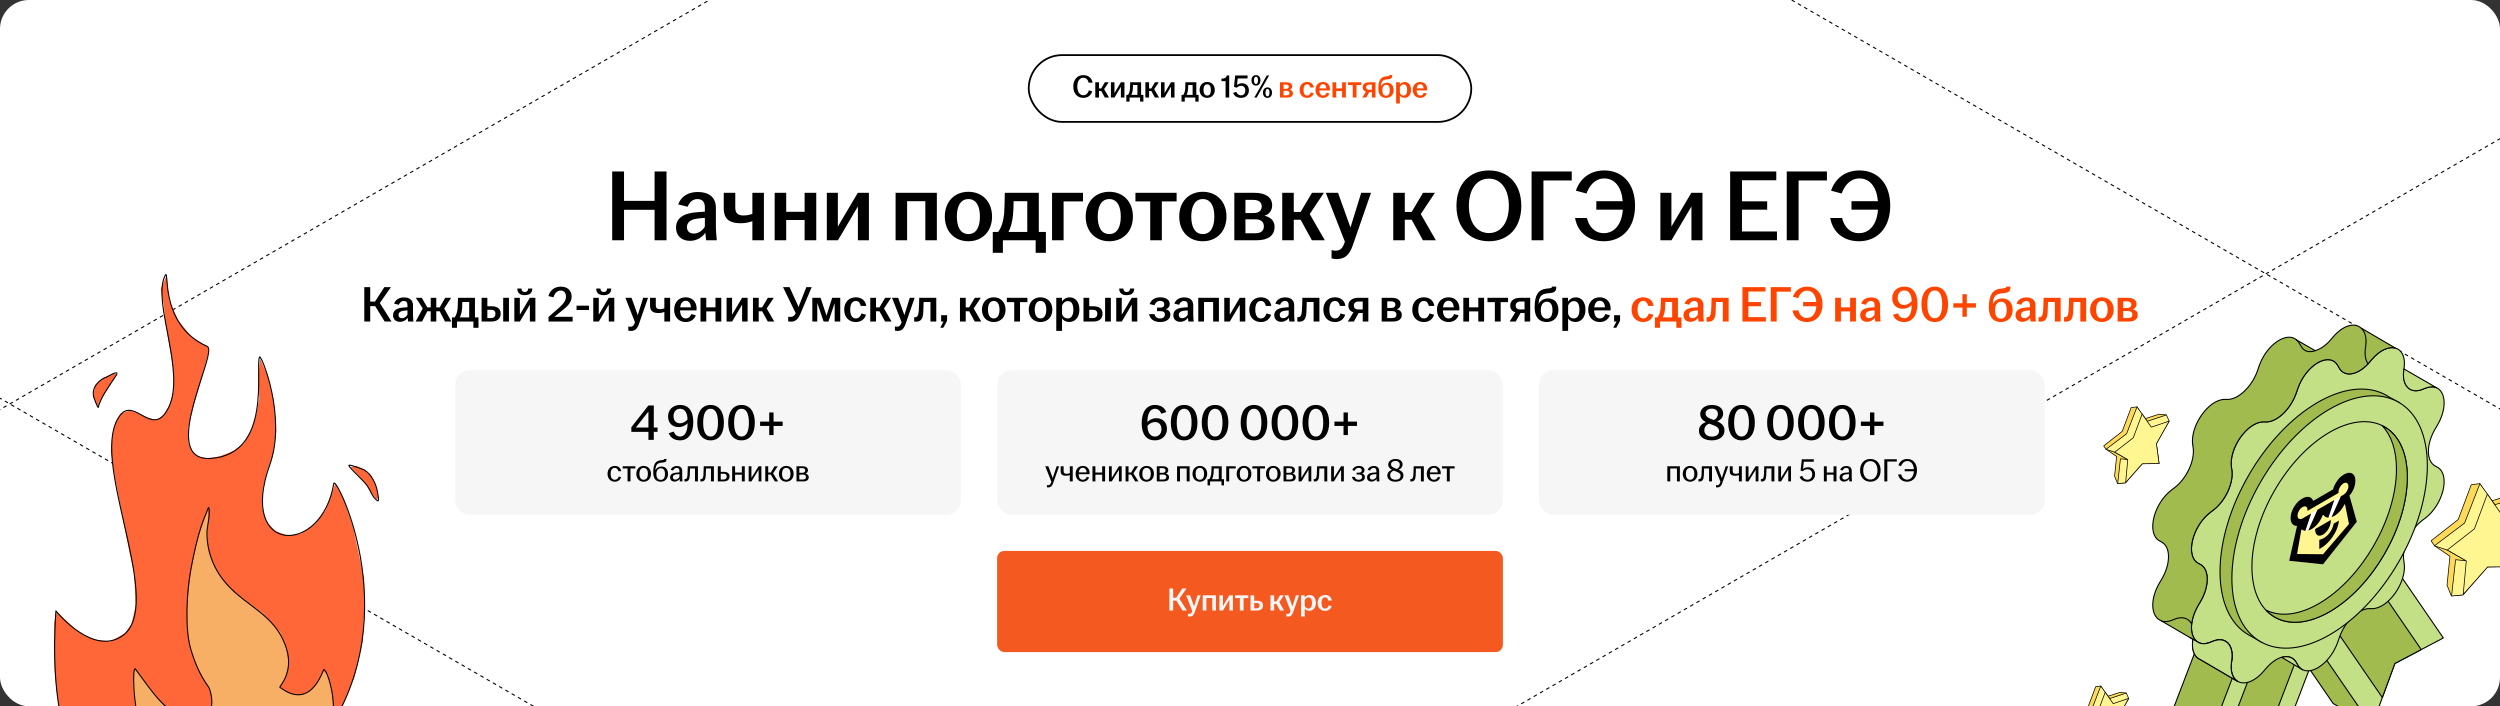 <?xml version="1.0" encoding="UTF-8"?> <svg xmlns="http://www.w3.org/2000/svg" width="1384" height="391" viewBox="0 0 1384 391" fill="none"><rect x="0" y="0" width="1384" height="391" fill="#333333" stroke="none"/><g clip-path="url(#clip0_38143_30907)"><rect width="1384" height="391" rx="16" fill="white"></rect><path d="M-321.03 -757.991L2304.85 758.062" stroke="black" stroke-width="0.6" stroke-linejoin="round" stroke-dasharray="2 2"></path><path d="M-58.533 909.649L2567.35 -606.404" stroke="black" stroke-width="0.6" stroke-linejoin="round" stroke-dasharray="2 2"></path><path d="M-1570.03 -685.991L1055.85 830.062" stroke="black" stroke-width="0.6" stroke-linejoin="round" stroke-dasharray="2 2"></path><path d="M-1307.53 981.649L1318.35 -534.404" stroke="black" stroke-width="0.6" stroke-linejoin="round" stroke-dasharray="2 2"></path><rect x="569.5" y="30.5" width="245" height="37" rx="18.5" stroke="black"></rect><path d="M599.712 54.18C596.508 54.18 594.168 51.84 594.168 47.898C594.168 43.938 596.49 41.58 599.748 41.58C602.556 41.58 604.446 43.254 604.86 45.774H602.664C602.322 44.28 601.422 43.038 599.748 43.038C597.66 43.038 596.382 45 596.382 47.898C596.382 50.778 597.678 52.722 599.748 52.722C601.422 52.722 602.376 51.48 602.79 50.022L604.662 50.526C604.014 52.722 602.394 54.18 599.712 54.18ZM606.355 54V45.558H608.407V48.96H609.631L611.647 45.558H613.771L611.251 49.338L613.933 54H611.629L609.631 50.346H608.407V54H606.355ZM615.004 54V45.558H616.966V51.57L620.512 45.558H622.492V54H620.53V47.988L616.984 54H615.004ZM623.527 56.232V52.524H624.481C625.093 51.714 625.417 50.58 625.543 49.338C625.615 48.438 625.633 47.43 625.669 45.558H631.717V52.524H632.977V56.232H631.159V54H625.327V56.232H623.527ZM626.317 52.524H629.665V47.052H627.235C627.235 47.862 627.199 48.672 627.127 49.518C627.001 50.76 626.731 51.732 626.317 52.524ZM634.076 54V45.558H636.128V48.96H637.352L639.368 45.558H641.492L638.972 49.338L641.654 54H639.35L637.352 50.346H636.128V54H634.076ZM642.725 54V45.558H644.687V51.57L648.233 45.558H650.213V54H648.251V47.988L644.705 54H642.725ZM654.095 56.232V52.524H655.049C655.661 51.714 655.985 50.58 656.111 49.338C656.183 48.438 656.201 47.43 656.237 45.558H662.285V52.524H663.545V56.232H661.727V54H655.895V56.232H654.095ZM656.885 52.524H660.233V47.052H657.803C657.803 47.862 657.767 48.672 657.695 49.518C657.569 50.76 657.299 51.732 656.885 52.524ZM668.3 54.18C665.87 54.18 664.106 52.47 664.106 49.788C664.106 47.088 665.87 45.378 668.3 45.378C670.73 45.378 672.512 47.088 672.512 49.788C672.512 52.47 670.73 54.18 668.3 54.18ZM666.248 49.788C666.248 51.588 666.878 52.902 668.3 52.902C669.74 52.902 670.352 51.588 670.352 49.788C670.352 47.988 669.74 46.674 668.3 46.674C666.878 46.674 666.248 47.988 666.248 49.788ZM678.484 54V44.928H676.216V43.542C678.034 43.542 678.952 42.984 679.132 41.76H680.482V54H678.484ZM687.085 54.18C684.853 54.18 683.251 53.172 682.657 51.408L684.457 50.868C684.871 52.02 685.717 52.794 687.085 52.794C688.471 52.794 689.407 51.732 689.407 50.094C689.407 48.492 688.561 47.502 687.085 47.502C686.077 47.502 685.249 47.952 684.655 48.582L683.125 48.042L683.809 41.76H690.649V43.434H685.213L684.817 47.07C685.447 46.494 686.437 46.098 687.553 46.098C689.911 46.098 691.387 47.592 691.387 50.058C691.387 52.506 689.605 54.18 687.085 54.18ZM694.381 54L698.053 47.556L701.275 41.76H702.607L698.953 48.204L695.713 54H694.381ZM692.815 44.478C692.815 42.588 693.877 41.58 695.317 41.58C696.739 41.58 697.801 42.588 697.801 44.478C697.801 46.368 696.739 47.376 695.317 47.376C693.877 47.376 692.815 46.368 692.815 44.478ZM694.201 44.478C694.201 45.72 694.579 46.53 695.317 46.53C696.037 46.53 696.415 45.72 696.415 44.478C696.415 43.236 696.037 42.426 695.317 42.426C694.579 42.426 694.201 43.236 694.201 44.478ZM699.187 51.282C699.187 49.392 700.249 48.384 701.689 48.384C703.111 48.384 704.173 49.392 704.173 51.282C704.173 53.172 703.111 54.18 701.689 54.18C700.249 54.18 699.187 53.172 699.187 51.282ZM700.573 51.282C700.573 52.524 700.951 53.334 701.689 53.334C702.427 53.334 702.787 52.524 702.787 51.282C702.787 50.04 702.427 49.23 701.689 49.23C700.951 49.23 700.573 50.04 700.573 51.282Z" fill="black"></path><path d="M708.607 54V45.558H712.171C714.151 45.558 715.339 46.332 715.339 47.79C715.339 48.672 714.835 49.41 713.953 49.644C714.979 49.842 715.771 50.49 715.771 51.606C715.771 53.082 714.727 54 712.621 54H708.607ZM710.587 52.758H712.351C713.377 52.758 713.863 52.29 713.863 51.516C713.863 50.742 713.359 50.274 712.333 50.274H710.587V52.758ZM710.587 49.158H712.045C712.981 49.158 713.485 48.726 713.485 47.97C713.485 47.25 712.963 46.818 711.973 46.818H710.587V49.158ZM723.616 54.18C721.186 54.18 719.494 52.47 719.494 49.788C719.494 47.106 721.186 45.378 723.616 45.378C725.704 45.378 727.108 46.584 727.342 48.456H725.38C725.182 47.466 724.66 46.674 723.652 46.674C722.23 46.674 721.636 47.97 721.636 49.77C721.636 51.588 722.23 52.902 723.652 52.902C724.732 52.902 725.344 52.074 725.614 51.138L727.27 51.57C726.766 53.154 725.506 54.18 723.616 54.18ZM732.423 54.18C729.993 54.18 728.283 52.47 728.283 49.788C728.283 47.106 729.993 45.378 732.405 45.378C734.691 45.378 736.275 46.944 736.275 49.356C736.275 49.644 736.257 49.86 736.239 50.04H730.389C730.461 51.732 731.091 52.902 732.423 52.902C733.521 52.902 734.097 52.164 734.367 51.336L735.987 51.768C735.501 53.154 734.277 54.18 732.423 54.18ZM730.443 48.942H734.259C734.205 47.772 733.665 46.602 732.423 46.602C731.235 46.602 730.605 47.556 730.443 48.942ZM737.664 54V45.558H739.716V48.942H742.992V45.558H745.062V54H742.992V50.4H739.716V54H737.664ZM748.889 54V47.088H746.261V45.558H753.587V47.088H750.959V54H748.889ZM759.467 54V50.958H758.027L756.317 54H754.157L756.173 50.724C755.057 50.364 754.355 49.572 754.355 48.312C754.355 46.548 755.813 45.558 757.865 45.558H761.465V54H759.467ZM756.299 48.312C756.299 49.176 756.893 49.716 757.973 49.716H759.467V46.872H758.009C756.911 46.872 756.299 47.448 756.299 48.312ZM767.341 54.18C764.749 54.18 763.039 52.56 763.039 49.014C763.039 44.352 764.497 42.624 767.143 42.318L768.313 42.174C769.033 42.084 769.213 41.94 769.213 41.616V41.562H770.725V41.814C770.725 43.074 770.257 43.668 768.745 43.848L767.575 43.974C765.541 44.19 764.659 45.018 764.479 47.448L764.461 47.79C765.001 46.62 766.243 45.774 767.827 45.774C770.131 45.774 771.517 47.358 771.517 49.95C771.517 52.524 769.771 54.18 767.341 54.18ZM765.235 49.968C765.235 51.768 765.919 52.992 767.341 52.992C768.781 52.992 769.393 51.768 769.393 49.968C769.393 48.186 768.835 46.944 767.395 46.944C765.973 46.944 765.235 48.186 765.235 49.968ZM772.908 57.312V45.558H774.924V46.89C775.446 46.08 776.382 45.396 777.75 45.396C779.622 45.396 781.134 46.908 781.134 49.788C781.134 52.668 779.478 54.162 777.552 54.162C776.346 54.162 775.428 53.622 774.96 52.92V57.312H772.908ZM774.96 51.318C775.23 52.236 776.004 52.902 776.976 52.902C778.254 52.902 778.992 51.822 778.992 49.788C778.992 47.736 778.272 46.728 777.048 46.728C776.112 46.728 775.302 47.412 774.96 48.294V51.318ZM786.248 54.18C783.818 54.18 782.108 52.47 782.108 49.788C782.108 47.106 783.818 45.378 786.23 45.378C788.516 45.378 790.1 46.944 790.1 49.356C790.1 49.644 790.082 49.86 790.064 50.04H784.214C784.286 51.732 784.916 52.902 786.248 52.902C787.346 52.902 787.922 52.164 788.192 51.336L789.812 51.768C789.326 53.154 788.102 54.18 786.248 54.18ZM784.268 48.942H788.084C788.03 47.772 787.49 46.602 786.248 46.602C785.06 46.602 784.43 47.556 784.268 48.942Z" fill="#FF4400"></path><path d="M338.911 133V94.92H345.463V111.216H362.375V94.92H368.983V133H362.375V116.144H345.463V133H338.911ZM381.981 133.336C377.333 133.336 374.253 130.48 374.253 126.056C374.253 120.68 378.397 118.328 384.277 117.656C386.461 117.376 388.589 117.264 390.213 117.208V114.8C390.213 111.72 388.757 110.208 386.069 110.208C383.437 110.208 381.589 112.056 380.693 114.464L375.429 113.176C377.053 108.64 381.085 106.288 386.349 106.288C392.229 106.288 396.317 109.032 396.317 114.968V125.104C396.317 127.904 396.597 130.704 396.821 133H390.941C390.773 131.768 390.549 130.144 390.493 128.856C388.869 131.208 385.845 133.336 381.981 133.336ZM380.301 125.72C380.301 128.016 381.813 129.304 384.053 129.304C386.629 129.304 388.925 127.68 390.213 125.44V120.624C388.645 120.68 387.077 120.848 385.341 121.128C382.149 121.632 380.301 123.2 380.301 125.72ZM416.514 122.416C415.058 122.976 412.874 123.592 410.018 123.592C404.362 123.592 400.666 121.688 400.666 115.36V106.736H407.05V114.968C407.05 118.16 408.618 119.28 411.586 119.28C413.434 119.28 415.114 118.944 416.514 118.384V106.736H422.898V133H416.514V122.416ZM428.859 133V106.736H435.243V117.264H445.435V106.736H451.875V133H445.435V121.8H435.243V133H428.859ZM457.734 133V106.736H463.838V125.44L474.87 106.736H481.03V133H474.926V114.296L463.894 133H457.734ZM495.796 133V106.736H518.644V133H512.26V111.384H502.18V133H495.796ZM536.098 133.56C528.538 133.56 523.05 128.24 523.05 119.896C523.05 111.496 528.538 106.176 536.098 106.176C543.658 106.176 549.202 111.496 549.202 119.896C549.202 128.24 543.658 133.56 536.098 133.56ZM529.714 119.896C529.714 125.496 531.674 129.584 536.098 129.584C540.578 129.584 542.482 125.496 542.482 119.896C542.482 114.296 540.578 110.208 536.098 110.208C531.674 110.208 529.714 114.296 529.714 119.896ZM549.6 139.944V128.408H552.568C554.472 125.888 555.48 122.36 555.872 118.496C556.096 115.696 556.152 112.56 556.264 106.736H575.08V128.408H579V139.944H573.344V133H555.2V139.944H549.6ZM558.28 128.408H568.696V111.384H561.136C561.136 113.904 561.024 116.424 560.8 119.056C560.408 122.92 559.568 125.944 558.28 128.408ZM582.421 133V106.736H599.557V111.496H588.805V133H582.421ZM614.082 133.56C606.522 133.56 601.034 128.24 601.034 119.896C601.034 111.496 606.522 106.176 614.082 106.176C621.642 106.176 627.186 111.496 627.186 119.896C627.186 128.24 621.642 133.56 614.082 133.56ZM607.698 119.896C607.698 125.496 609.658 129.584 614.082 129.584C618.562 129.584 620.466 125.496 620.466 119.896C620.466 114.296 618.562 110.208 614.082 110.208C609.658 110.208 607.698 114.296 607.698 119.896ZM636.758 133V111.496H628.582V106.736H651.374V111.496H643.198V133H636.758ZM665.871 133.56C658.311 133.56 652.823 128.24 652.823 119.896C652.823 111.496 658.311 106.176 665.871 106.176C673.431 106.176 678.975 111.496 678.975 119.896C678.975 128.24 673.431 133.56 665.871 133.56ZM659.487 119.896C659.487 125.496 661.447 129.584 665.871 129.584C670.351 129.584 672.255 125.496 672.255 119.896C672.255 114.296 670.351 110.208 665.871 110.208C661.447 110.208 659.487 114.296 659.487 119.896ZM683.32 133V106.736H694.408C700.568 106.736 704.264 109.144 704.264 113.68C704.264 116.424 702.696 118.72 699.952 119.448C703.144 120.064 705.608 122.08 705.608 125.552C705.608 130.144 702.36 133 695.808 133H683.32ZM689.48 129.136H694.968C698.16 129.136 699.672 127.68 699.672 125.272C699.672 122.864 698.104 121.408 694.912 121.408H689.48V129.136ZM689.48 117.936H694.016C696.928 117.936 698.496 116.592 698.496 114.24C698.496 112 696.872 110.656 693.792 110.656H689.48V117.936ZM709.843 133V106.736H716.227V117.32H720.035L726.307 106.736H732.915L725.075 118.496L733.419 133H726.251L720.035 121.632H716.227V133H709.843ZM739.949 143.416C738.997 143.416 737.877 143.248 737.149 143.024V138.432C737.709 138.6 738.549 138.768 739.333 138.768C741.797 138.768 743.085 137.648 744.093 134.96L744.541 133.84L733.957 106.736H740.733L747.621 125.944L753.557 106.736H758.989L748.909 135.8C747.005 141.232 744.485 143.416 739.949 143.416ZM771.312 133V106.736H777.696V117.32H781.504L787.776 106.736H794.384L786.544 118.496L794.888 133H787.72L781.504 121.632H777.696V133H771.312ZM824.269 133.56C813.685 133.56 806.293 126.224 806.293 113.96C806.293 101.696 813.685 94.36 824.269 94.36C834.853 94.36 842.189 101.696 842.189 113.96C842.189 126.224 834.853 133.56 824.269 133.56ZM813.181 113.96C813.181 122.976 817.381 129.024 824.269 129.024C831.101 129.024 835.301 122.976 835.301 113.96C835.301 104.944 831.101 98.896 824.269 98.896C817.381 98.896 813.181 104.944 813.181 113.96ZM847.887 133V94.92H870.119V99.904H854.439V133H847.887ZM887.867 133.56C879.075 133.56 873.251 128.296 871.963 120.68H878.515C879.579 125.216 882.603 129.08 887.867 129.08C893.859 129.08 897.835 124.04 898.395 116.088H883.723V111.384H898.339C897.723 103.656 893.971 98.784 888.147 98.784C882.883 98.784 879.747 102.984 878.291 107.128L872.411 105.56C874.595 99.12 879.915 94.36 888.147 94.36C898.171 94.36 905.171 101.584 905.171 113.904C905.171 126.224 897.947 133.56 887.867 133.56ZM919.187 133V106.736H925.291V125.44L936.323 106.736H942.483V133H936.379V114.296L925.347 133H919.187ZM957.809 133V94.92H983.345V99.792H964.361V111.44H978.305V116.088H964.361V128.128H983.737V133H957.809ZM989.145 133V94.92H1011.38V99.904H995.697V133H989.145ZM1029.12 133.56C1020.33 133.56 1014.51 128.296 1013.22 120.68H1019.77C1020.84 125.216 1023.86 129.08 1029.12 129.08C1035.12 129.08 1039.09 124.04 1039.65 116.088H1024.98V111.384H1039.6C1038.98 103.656 1035.23 98.784 1029.4 98.784C1024.14 98.784 1021 102.984 1019.55 107.128L1013.67 105.56C1015.85 99.12 1021.17 94.36 1029.4 94.36C1039.43 94.36 1046.43 101.584 1046.43 113.904C1046.43 126.224 1039.2 133.56 1029.12 133.56Z" fill="black"></path><path d="M212.956 178L207.692 169.46H204.948V178H201.672V158.96H204.948V166.968H207.58L212.76 158.96H216.428L210.268 167.752L216.764 178H212.956ZM221.457 178.168C219.133 178.168 217.593 176.74 217.593 174.528C217.593 171.84 219.665 170.664 222.605 170.328C223.697 170.188 224.761 170.132 225.573 170.104V168.9C225.573 167.36 224.845 166.604 223.501 166.604C222.185 166.604 221.261 167.528 220.813 168.732L218.181 168.088C218.993 165.82 221.009 164.644 223.641 164.644C226.581 164.644 228.625 166.016 228.625 168.984V174.052C228.625 175.452 228.765 176.852 228.877 178H225.937C225.853 177.384 225.741 176.572 225.713 175.928C224.901 177.104 223.389 178.168 221.457 178.168ZM220.617 174.36C220.617 175.508 221.373 176.152 222.493 176.152C223.781 176.152 224.929 175.34 225.573 174.22V171.812C224.789 171.84 224.005 171.924 223.137 172.064C221.541 172.316 220.617 173.1 220.617 174.36ZM230.1 178L234.048 170.72L230.212 164.868H233.488L236.54 170.16H238.444V164.868H241.524V170.16H243.428L246.48 164.868H249.756L245.92 170.748L249.896 178H246.34L243.428 172.316H241.524V178H238.444V172.316H236.54L233.656 178H230.1ZM250.197 181.472V175.704H251.681C252.633 174.444 253.137 172.68 253.333 170.748C253.445 169.348 253.473 167.78 253.529 164.868H262.937V175.704H264.897V181.472H262.069V178H252.997V181.472H250.197ZM254.537 175.704H259.745V167.192H255.965C255.965 168.452 255.909 169.712 255.797 171.028C255.601 172.96 255.181 174.472 254.537 175.704ZM266.607 178V164.868H269.799V169.544H272.067C275.175 169.544 277.163 170.776 277.163 173.66C277.163 176.516 275.175 178 272.067 178H266.607ZM269.799 176.068H271.927C273.495 176.068 274.279 175.088 274.279 173.688C274.279 172.288 273.439 171.504 271.927 171.504H269.799V176.068ZM278.563 178V164.868H281.755V178H278.563ZM284.736 178V164.868H287.788V174.22L293.304 164.868H296.384V178H293.332V168.648L287.816 178H284.736ZM286.36 159.744H288.656C288.768 160.976 289.272 161.648 290.532 161.648C291.792 161.648 292.296 160.976 292.408 159.744H294.704C294.648 161.956 293.472 163.412 290.532 163.412C287.592 163.412 286.416 161.956 286.36 159.744ZM303.655 175.48C305.559 173.856 307.911 171.812 309.507 170.356C312.251 167.92 313.315 166.212 313.315 164.14C313.315 162.292 312.279 160.836 310.487 160.836C308.415 160.836 307.043 162.348 306.399 164.588L303.599 163.916C304.523 160.612 307.071 158.68 310.515 158.68C314.071 158.68 316.451 160.752 316.451 164.14C316.451 167.276 314.631 169.18 311.103 172.008C309.647 173.212 308.303 174.276 306.875 175.396H317.011V178H303.655V175.48ZM319.176 171.616V169.236H326.064V171.616H319.176ZM328.431 178V164.868H331.483V174.22L336.999 164.868H340.079V178H337.027V168.648L331.511 178H328.431ZM330.055 159.744H332.351C332.463 160.976 332.967 161.648 334.227 161.648C335.487 161.648 335.991 160.976 336.103 159.744H338.399C338.343 161.956 337.167 163.412 334.227 163.412C331.287 163.412 330.111 161.956 330.055 159.744ZM349.227 183.208C348.751 183.208 348.191 183.124 347.827 183.012V180.716C348.107 180.8 348.527 180.884 348.919 180.884C350.151 180.884 350.795 180.324 351.299 178.98L351.523 178.42L346.231 164.868H349.619L353.063 174.472L356.031 164.868H358.747L353.707 179.4C352.755 182.116 351.495 183.208 349.227 183.208ZM367.786 172.708C367.058 172.988 365.966 173.296 364.538 173.296C361.71 173.296 359.862 172.344 359.862 169.18V164.868H363.054V168.984C363.054 170.58 363.838 171.14 365.322 171.14C366.246 171.14 367.086 170.972 367.786 170.692V164.868H370.978V178H367.786V172.708ZM379.643 178.28C375.863 178.28 373.203 175.62 373.203 171.448C373.203 167.276 375.863 164.588 379.615 164.588C383.171 164.588 385.635 167.024 385.635 170.776C385.635 171.224 385.607 171.56 385.579 171.84H376.479C376.591 174.472 377.571 176.292 379.643 176.292C381.351 176.292 382.247 175.144 382.667 173.856L385.187 174.528C384.431 176.684 382.527 178.28 379.643 178.28ZM376.563 170.132H382.499C382.415 168.312 381.575 166.492 379.643 166.492C377.795 166.492 376.815 167.976 376.563 170.132ZM387.795 178V164.868H390.987V170.132H396.083V164.868H399.303V178H396.083V172.4H390.987V178H387.795ZM402.232 178V164.868H405.284V174.22L410.8 164.868H413.88V178H410.828V168.648L405.312 178H402.232ZM416.834 178V164.868H420.026V170.16H421.93L425.066 164.868H428.37L424.45 170.748L428.622 178H425.038L421.93 172.316H420.026V178H416.834ZM437.88 178.084C437.348 178.084 436.788 178.028 436.34 177.944V175.34C436.76 175.396 437.152 175.452 437.572 175.452C439.084 175.452 439.84 174.724 440.512 173.408L433.484 158.96H437.096L442.08 169.88L446.392 158.96H449.36L443.144 173.632C441.884 176.6 440.484 178.084 437.88 178.084ZM449.701 178V164.868H454.265L457.541 174.724L460.677 164.868H465.157V178H462.077V167.808L458.633 178H455.945L452.445 167.668V178H449.701ZM473.759 178.28C469.979 178.28 467.347 175.62 467.347 171.448C467.347 167.276 469.979 164.588 473.759 164.588C477.007 164.588 479.191 166.464 479.555 169.376H476.503C476.195 167.836 475.383 166.604 473.815 166.604C471.603 166.604 470.679 168.62 470.679 171.42C470.679 174.248 471.603 176.292 473.815 176.292C475.495 176.292 476.447 175.004 476.867 173.548L479.443 174.22C478.659 176.684 476.699 178.28 473.759 178.28ZM481.775 178V164.868H484.967V170.16H486.871L490.007 164.868H493.311L489.391 170.748L493.563 178H489.979L486.871 172.316H484.967V178H481.775ZM496.828 183.208C496.352 183.208 495.792 183.124 495.428 183.012V180.716C495.708 180.8 496.128 180.884 496.52 180.884C497.752 180.884 498.396 180.324 498.9 178.98L499.124 178.42L493.832 164.868H497.22L500.664 174.472L503.632 164.868H506.348L501.308 179.4C500.356 182.116 499.096 183.208 496.828 183.208ZM507.066 178.084C506.73 178.084 506.422 178.056 506.086 178V175.564C506.254 175.592 506.422 175.592 506.646 175.592C507.682 175.592 508.41 174.808 508.606 172.316C508.746 170.356 508.83 167.808 508.886 164.868H518.322V178H515.102V167.192H511.322C511.294 169.012 511.238 171.084 511.126 172.82C510.93 176.376 509.922 178.084 507.066 178.084ZM520.531 181.416C521.147 180.296 521.791 179.12 522.323 178H521.007V174.5H524.311V176.768C524.311 177.636 524.143 177.944 523.667 178.84L522.239 181.416H520.531ZM531.431 178V164.868H534.623V170.16H536.527L539.663 164.868H542.967L539.047 170.748L543.219 178H539.635L536.527 172.316H534.623V178H531.431ZM550.133 178.28C546.353 178.28 543.609 175.62 543.609 171.448C543.609 167.248 546.353 164.588 550.133 164.588C553.913 164.588 556.685 167.248 556.685 171.448C556.685 175.62 553.913 178.28 550.133 178.28ZM546.941 171.448C546.941 174.248 547.921 176.292 550.133 176.292C552.373 176.292 553.325 174.248 553.325 171.448C553.325 168.648 552.373 166.604 550.133 166.604C547.921 166.604 546.941 168.648 546.941 171.448ZM561.471 178V167.248H557.383V164.868H568.779V167.248H564.691V178H561.471ZM576.027 178.28C572.247 178.28 569.503 175.62 569.503 171.448C569.503 167.248 572.247 164.588 576.027 164.588C579.807 164.588 582.579 167.248 582.579 171.448C582.579 175.62 579.807 178.28 576.027 178.28ZM572.835 171.448C572.835 174.248 573.815 176.292 576.027 176.292C578.267 176.292 579.219 174.248 579.219 171.448C579.219 168.648 578.267 166.604 576.027 166.604C573.815 166.604 572.835 168.648 572.835 171.448ZM584.752 183.152V164.868H587.888V166.94C588.7 165.68 590.156 164.616 592.284 164.616C595.196 164.616 597.548 166.968 597.548 171.448C597.548 175.928 594.972 178.252 591.976 178.252C590.1 178.252 588.672 177.412 587.944 176.32V183.152H584.752ZM587.944 173.828C588.364 175.256 589.568 176.292 591.08 176.292C593.068 176.292 594.216 174.612 594.216 171.448C594.216 168.256 593.096 166.688 591.192 166.688C589.736 166.688 588.476 167.752 587.944 169.124V173.828ZM599.818 178V164.868H603.01V169.544H605.278C608.386 169.544 610.374 170.776 610.374 173.66C610.374 176.516 608.386 178 605.278 178H599.818ZM603.01 176.068H605.138C606.706 176.068 607.49 175.088 607.49 173.688C607.49 172.288 606.65 171.504 605.138 171.504H603.01V176.068ZM611.774 178V164.868H614.966V178H611.774ZM617.947 178V164.868H620.999V174.22L626.515 164.868H629.595V178H626.543V168.648L621.027 178H617.947ZM619.571 159.744H621.867C621.979 160.976 622.483 161.648 623.743 161.648C625.003 161.648 625.507 160.976 625.619 159.744H627.915C627.859 161.956 626.683 163.412 623.743 163.412C620.803 163.412 619.627 161.956 619.571 159.744ZM642.326 178.28C638.826 178.28 636.614 176.628 636.166 173.912H639.162C639.526 175.452 640.534 176.292 642.242 176.292C644.006 176.292 644.874 175.368 644.874 174.108C644.874 172.96 644.202 172.26 642.522 172.26H640.534V170.3H642.494C643.894 170.3 644.566 169.572 644.566 168.48C644.566 167.36 643.782 166.576 642.242 166.576C640.646 166.576 639.666 167.528 639.134 168.956L636.446 168.34C637.314 165.904 639.554 164.588 642.326 164.588C645.462 164.588 647.562 166.016 647.562 168.284C647.562 169.628 646.778 170.776 645.35 171.196C646.946 171.532 647.926 172.568 647.926 174.248C647.926 176.656 645.602 178.28 642.326 178.28ZM653.406 178.168C651.082 178.168 649.542 176.74 649.542 174.528C649.542 171.84 651.614 170.664 654.554 170.328C655.646 170.188 656.71 170.132 657.522 170.104V168.9C657.522 167.36 656.794 166.604 655.45 166.604C654.134 166.604 653.21 167.528 652.762 168.732L650.13 168.088C650.942 165.82 652.958 164.644 655.59 164.644C658.53 164.644 660.574 166.016 660.574 168.984V174.052C660.574 175.452 660.714 176.852 660.826 178H657.886C657.802 177.384 657.69 176.572 657.662 175.928C656.85 177.104 655.338 178.168 653.406 178.168ZM652.566 174.36C652.566 175.508 653.322 176.152 654.442 176.152C655.73 176.152 656.878 175.34 657.522 174.22V171.812C656.738 171.84 655.954 171.924 655.086 172.064C653.49 172.316 652.566 173.1 652.566 174.36ZM663.365 178V164.868H674.789V178H671.597V167.192H666.557V178H663.365ZM677.748 178V164.868H680.8V174.22L686.316 164.868H689.396V178H686.344V168.648L680.828 178H677.748ZM698.005 178.28C694.225 178.28 691.593 175.62 691.593 171.448C691.593 167.276 694.225 164.588 698.005 164.588C701.253 164.588 703.437 166.464 703.801 169.376H700.749C700.441 167.836 699.629 166.604 698.061 166.604C695.849 166.604 694.925 168.62 694.925 171.42C694.925 174.248 695.849 176.292 698.061 176.292C699.741 176.292 700.693 175.004 701.113 173.548L703.689 174.22C702.905 176.684 700.945 178.28 698.005 178.28ZM709.297 178.168C706.973 178.168 705.433 176.74 705.433 174.528C705.433 171.84 707.505 170.664 710.445 170.328C711.537 170.188 712.601 170.132 713.413 170.104V168.9C713.413 167.36 712.685 166.604 711.341 166.604C710.025 166.604 709.101 167.528 708.653 168.732L706.021 168.088C706.833 165.82 708.849 164.644 711.481 164.644C714.421 164.644 716.465 166.016 716.465 168.984V174.052C716.465 175.452 716.605 176.852 716.717 178H713.777C713.693 177.384 713.581 176.572 713.553 175.928C712.741 177.104 711.229 178.168 709.297 178.168ZM708.457 174.36C708.457 175.508 709.213 176.152 710.333 176.152C711.621 176.152 712.769 175.34 713.413 174.22V171.812C712.629 171.84 711.845 171.924 710.977 172.064C709.381 172.316 708.457 173.1 708.457 174.36ZM719.171 178.084C718.835 178.084 718.527 178.056 718.191 178V175.564C718.359 175.592 718.527 175.592 718.751 175.592C719.787 175.592 720.515 174.808 720.711 172.316C720.851 170.356 720.935 167.808 720.991 164.868H730.427V178H727.207V167.192H723.427C723.399 169.012 723.343 171.084 723.231 172.82C723.035 176.376 722.027 178.084 719.171 178.084ZM739.021 178.28C735.241 178.28 732.609 175.62 732.609 171.448C732.609 167.276 735.241 164.588 739.021 164.588C742.269 164.588 744.453 166.464 744.817 169.376H741.765C741.457 167.836 740.645 166.604 739.077 166.604C736.865 166.604 735.941 168.62 735.941 171.42C735.941 174.248 736.865 176.292 739.077 176.292C740.757 176.292 741.709 175.004 742.129 173.548L744.705 174.22C743.921 176.684 741.961 178.28 739.021 178.28ZM754.401 178V173.268H752.161L749.501 178H746.141L749.277 172.904C747.541 172.344 746.449 171.112 746.449 169.152C746.449 166.408 748.717 164.868 751.909 164.868H757.509V178H754.401ZM749.473 169.152C749.473 170.496 750.397 171.336 752.077 171.336H754.401V166.912H752.133C750.425 166.912 749.473 167.808 749.473 169.152ZM764.892 178V164.868H770.436C773.516 164.868 775.364 166.072 775.364 168.34C775.364 169.712 774.58 170.86 773.208 171.224C774.804 171.532 776.036 172.54 776.036 174.276C776.036 176.572 774.412 178 771.136 178H764.892ZM767.972 176.068H770.716C772.312 176.068 773.068 175.34 773.068 174.136C773.068 172.932 772.284 172.204 770.688 172.204H767.972V176.068ZM767.972 170.468H770.24C771.696 170.468 772.48 169.796 772.48 168.62C772.48 167.5 771.668 166.828 770.128 166.828H767.972V170.468ZM788.24 178.28C784.46 178.28 781.828 175.62 781.828 171.448C781.828 167.276 784.46 164.588 788.24 164.588C791.488 164.588 793.672 166.464 794.036 169.376H790.984C790.676 167.836 789.864 166.604 788.296 166.604C786.084 166.604 785.16 168.62 785.16 171.42C785.16 174.248 786.084 176.292 788.296 176.292C789.976 176.292 790.928 175.004 791.348 173.548L793.924 174.22C793.14 176.684 791.18 178.28 788.24 178.28ZM801.939 178.28C798.159 178.28 795.499 175.62 795.499 171.448C795.499 167.276 798.159 164.588 801.911 164.588C805.467 164.588 807.931 167.024 807.931 170.776C807.931 171.224 807.903 171.56 807.875 171.84H798.775C798.887 174.472 799.867 176.292 801.939 176.292C803.647 176.292 804.543 175.144 804.963 173.856L807.483 174.528C806.727 176.684 804.823 178.28 801.939 178.28ZM798.859 170.132H804.795C804.711 168.312 803.871 166.492 801.939 166.492C800.091 166.492 799.111 167.976 798.859 170.132ZM810.091 178V164.868H813.283V170.132H818.379V164.868H821.599V178H818.379V172.4H813.283V178H810.091ZM827.553 178V167.248H823.465V164.868H834.861V167.248H830.773V178H827.553ZM844.007 178V173.268H841.767L839.107 178H835.747L838.883 172.904C837.147 172.344 836.055 171.112 836.055 169.152C836.055 166.408 838.323 164.868 841.515 164.868H847.115V178H844.007ZM839.079 169.152C839.079 170.496 840.003 171.336 841.683 171.336H844.007V166.912H841.739C840.031 166.912 839.079 167.808 839.079 169.152ZM856.256 178.28C852.224 178.28 849.564 175.76 849.564 170.244C849.564 162.992 851.832 160.304 855.948 159.828L857.768 159.604C858.888 159.464 859.168 159.24 859.168 158.736V158.652H861.52V159.044C861.52 161.004 860.792 161.928 858.44 162.208L856.62 162.404C853.456 162.74 852.084 164.028 851.804 167.808L851.776 168.34C852.616 166.52 854.548 165.204 857.012 165.204C860.596 165.204 862.752 167.668 862.752 171.7C862.752 175.704 860.036 178.28 856.256 178.28ZM852.98 171.728C852.98 174.528 854.044 176.432 856.256 176.432C858.496 176.432 859.448 174.528 859.448 171.728C859.448 168.956 858.58 167.024 856.34 167.024C854.128 167.024 852.98 168.956 852.98 171.728ZM864.916 183.152V164.868H868.052V166.94C868.864 165.68 870.32 164.616 872.448 164.616C875.36 164.616 877.712 166.968 877.712 171.448C877.712 175.928 875.136 178.252 872.14 178.252C870.264 178.252 868.836 177.412 868.108 176.32V183.152H864.916ZM868.108 173.828C868.528 175.256 869.732 176.292 871.244 176.292C873.232 176.292 874.38 174.612 874.38 171.448C874.38 168.256 873.26 166.688 871.356 166.688C869.9 166.688 868.64 167.752 868.108 169.124V173.828ZM885.666 178.28C881.886 178.28 879.226 175.62 879.226 171.448C879.226 167.276 881.886 164.588 885.638 164.588C889.194 164.588 891.658 167.024 891.658 170.776C891.658 171.224 891.63 171.56 891.602 171.84H882.502C882.614 174.472 883.594 176.292 885.666 176.292C887.374 176.292 888.27 175.144 888.69 173.856L891.21 174.528C890.454 176.684 888.55 178.28 885.666 178.28ZM882.586 170.132H888.522C888.438 168.312 887.598 166.492 885.666 166.492C883.818 166.492 882.838 167.976 882.586 170.132ZM893.09 181.416C893.706 180.296 894.35 179.12 894.882 178H893.566V174.5H896.87V176.768C896.87 177.636 896.702 177.944 896.226 178.84L894.798 181.416H893.09Z" fill="black"></path><path d="M909.646 178.28C905.866 178.28 903.234 175.62 903.234 171.448C903.234 167.276 905.866 164.588 909.646 164.588C912.894 164.588 915.078 166.464 915.442 169.376H912.39C912.082 167.836 911.27 166.604 909.702 166.604C907.49 166.604 906.566 168.62 906.566 171.42C906.566 174.248 907.49 176.292 909.702 176.292C911.382 176.292 912.334 175.004 912.754 173.548L915.33 174.22C914.546 176.684 912.586 178.28 909.646 178.28ZM916.154 181.472V175.704H917.638C918.59 174.444 919.094 172.68 919.29 170.748C919.402 169.348 919.43 167.78 919.486 164.868H928.894V175.704H930.854V181.472H928.026V178H918.954V181.472H916.154ZM920.494 175.704H925.702V167.192H921.922C921.922 168.452 921.866 169.712 921.754 171.028C921.558 172.96 921.138 174.472 920.494 175.704ZM935.84 178.168C933.516 178.168 931.976 176.74 931.976 174.528C931.976 171.84 934.048 170.664 936.988 170.328C938.08 170.188 939.144 170.132 939.956 170.104V168.9C939.956 167.36 939.228 166.604 937.884 166.604C936.568 166.604 935.644 167.528 935.196 168.732L932.564 168.088C933.376 165.82 935.392 164.644 938.024 164.644C940.964 164.644 943.008 166.016 943.008 168.984V174.052C943.008 175.452 943.148 176.852 943.26 178H940.32C940.236 177.384 940.124 176.572 940.096 175.928C939.284 177.104 937.772 178.168 935.84 178.168ZM935 174.36C935 175.508 935.756 176.152 936.876 176.152C938.164 176.152 939.312 175.34 939.956 174.22V171.812C939.172 171.84 938.388 171.924 937.52 172.064C935.924 172.316 935 173.1 935 174.36ZM945.714 178.084C945.378 178.084 945.07 178.056 944.734 178V175.564C944.902 175.592 945.07 175.592 945.294 175.592C946.33 175.592 947.058 174.808 947.254 172.316C947.394 170.356 947.478 167.808 947.534 164.868H956.97V178H953.75V167.192H949.97C949.942 169.012 949.886 171.084 949.774 172.82C949.578 176.376 948.57 178.084 945.714 178.084ZM964.618 178V158.96H977.386V161.396H967.894V167.22H974.866V169.544H967.894V175.564H977.582V178H964.618ZM980.285 178V158.96H991.401V161.452H983.561V178H980.285ZM1000.28 178.28C995.879 178.28 992.967 175.648 992.323 171.84H995.599C996.131 174.108 997.643 176.04 1000.28 176.04C1003.27 176.04 1005.26 173.52 1005.54 169.544H998.203V167.192H1005.51C1005.2 163.328 1003.33 160.892 1000.42 160.892C997.783 160.892 996.215 162.992 995.487 165.064L992.547 164.28C993.639 161.06 996.299 158.68 1000.42 158.68C1005.43 158.68 1008.93 162.292 1008.93 168.452C1008.93 174.612 1005.32 178.28 1000.28 178.28ZM1015.94 178V164.868H1019.13V170.132H1024.22V164.868H1027.44V178H1024.22V172.4H1019.13V178H1015.94ZM1033.65 178.168C1031.32 178.168 1029.78 176.74 1029.78 174.528C1029.78 171.84 1031.86 170.664 1034.8 170.328C1035.89 170.188 1036.95 170.132 1037.76 170.104V168.9C1037.76 167.36 1037.04 166.604 1035.69 166.604C1034.38 166.604 1033.45 167.528 1033 168.732L1030.37 168.088C1031.18 165.82 1033.2 164.644 1035.83 164.644C1038.77 164.644 1040.82 166.016 1040.82 168.984V174.052C1040.82 175.452 1040.96 176.852 1041.07 178H1038.13C1038.04 177.384 1037.93 176.572 1037.9 175.928C1037.09 177.104 1035.58 178.168 1033.65 178.168ZM1032.81 174.36C1032.81 175.508 1033.56 176.152 1034.68 176.152C1035.97 176.152 1037.12 175.34 1037.76 174.22V171.812C1036.98 171.84 1036.2 171.924 1035.33 172.064C1033.73 172.316 1032.81 173.1 1032.81 174.36ZM1054.17 178.28C1051.06 178.28 1048.82 176.796 1047.92 174.304L1050.7 173.436C1051.23 174.92 1052.35 176.18 1054.17 176.18C1056.66 176.18 1058.34 173.688 1058.34 168.872V168.816C1057.25 170.02 1055.46 170.944 1053.38 170.944C1050.11 170.944 1047.53 168.872 1047.53 165.036C1047.53 161.424 1050.11 158.68 1054.22 158.68C1058.7 158.68 1061.5 161.816 1061.5 168.144C1061.5 174.696 1058.62 178.28 1054.17 178.28ZM1050.56 164.896C1050.56 167.164 1051.82 168.844 1054.11 168.844C1055.71 168.844 1057.3 167.948 1058.31 166.716C1058.26 163.16 1056.8 160.78 1054.22 160.78C1051.9 160.78 1050.56 162.544 1050.56 164.896ZM1071.09 178.28C1066.5 178.28 1063.7 174.64 1063.7 168.48C1063.7 162.32 1066.5 158.68 1071.09 158.68C1075.68 158.68 1078.45 162.32 1078.45 168.48C1078.45 174.64 1075.68 178.28 1071.09 178.28ZM1066.97 168.48C1066.97 173.24 1068.29 176.18 1071.09 176.18C1073.86 176.18 1075.18 173.24 1075.18 168.48C1075.18 163.72 1073.86 160.78 1071.09 160.78C1068.29 160.78 1066.97 163.72 1066.97 168.48ZM1081.37 170.3V167.892H1086.41V162.852H1088.82V167.892H1093.86V170.3H1088.82V175.34H1086.41V170.3H1081.37ZM1107.71 178.28C1103.68 178.28 1101.02 175.76 1101.02 170.244C1101.02 162.992 1103.29 160.304 1107.4 159.828L1109.22 159.604C1110.34 159.464 1110.62 159.24 1110.62 158.736V158.652H1112.97V159.044C1112.97 161.004 1112.25 161.928 1109.89 162.208L1108.07 162.404C1104.91 162.74 1103.54 164.028 1103.26 167.808L1103.23 168.34C1104.07 166.52 1106 165.204 1108.47 165.204C1112.05 165.204 1114.21 167.668 1114.21 171.7C1114.21 175.704 1111.49 178.28 1107.71 178.28ZM1104.43 171.728C1104.43 174.528 1105.5 176.432 1107.71 176.432C1109.95 176.432 1110.9 174.528 1110.9 171.728C1110.9 168.956 1110.03 167.024 1107.79 167.024C1105.58 167.024 1104.43 168.956 1104.43 171.728ZM1119.64 178.168C1117.32 178.168 1115.78 176.74 1115.78 174.528C1115.78 171.84 1117.85 170.664 1120.79 170.328C1121.88 170.188 1122.95 170.132 1123.76 170.104V168.9C1123.76 167.36 1123.03 166.604 1121.69 166.604C1120.37 166.604 1119.45 167.528 1119 168.732L1116.37 168.088C1117.18 165.82 1119.2 164.644 1121.83 164.644C1124.77 164.644 1126.81 166.016 1126.81 168.984V174.052C1126.81 175.452 1126.95 176.852 1127.06 178H1124.12C1124.04 177.384 1123.93 176.572 1123.9 175.928C1123.09 177.104 1121.58 178.168 1119.64 178.168ZM1118.8 174.36C1118.8 175.508 1119.56 176.152 1120.68 176.152C1121.97 176.152 1123.12 175.34 1123.76 174.22V171.812C1122.98 171.84 1122.19 171.924 1121.32 172.064C1119.73 172.316 1118.8 173.1 1118.8 174.36ZM1129.52 178.084C1129.18 178.084 1128.88 178.056 1128.54 178V175.564C1128.71 175.592 1128.88 175.592 1129.1 175.592C1130.14 175.592 1130.86 174.808 1131.06 172.316C1131.2 170.356 1131.28 167.808 1131.34 164.868H1140.78V178H1137.56V167.192H1133.78C1133.75 169.012 1133.69 171.084 1133.58 172.82C1133.38 176.376 1132.38 178.084 1129.52 178.084ZM1143.63 178.084C1143.29 178.084 1142.98 178.056 1142.65 178V175.564C1142.82 175.592 1142.98 175.592 1143.21 175.592C1144.24 175.592 1144.97 174.808 1145.17 172.316C1145.31 170.356 1145.39 167.808 1145.45 164.868H1154.88V178H1151.66V167.192H1147.88C1147.86 169.012 1147.8 171.084 1147.69 172.82C1147.49 176.376 1146.48 178.084 1143.63 178.084ZM1163.59 178.28C1159.81 178.28 1157.07 175.62 1157.07 171.448C1157.07 167.248 1159.81 164.588 1163.59 164.588C1167.37 164.588 1170.14 167.248 1170.14 171.448C1170.14 175.62 1167.37 178.28 1163.59 178.28ZM1160.4 171.448C1160.4 174.248 1161.38 176.292 1163.59 176.292C1165.83 176.292 1166.78 174.248 1166.78 171.448C1166.78 168.648 1165.83 166.604 1163.59 166.604C1161.38 166.604 1160.4 168.648 1160.4 171.448ZM1172.31 178V164.868H1177.86C1180.94 164.868 1182.79 166.072 1182.79 168.34C1182.79 169.712 1182 170.86 1180.63 171.224C1182.23 171.532 1183.46 172.54 1183.46 174.276C1183.46 176.572 1181.83 178 1178.56 178H1172.31ZM1175.39 176.068H1178.14C1179.73 176.068 1180.49 175.34 1180.49 174.136C1180.49 172.932 1179.71 172.204 1178.11 172.204H1175.39V176.068ZM1175.39 170.468H1177.66C1179.12 170.468 1179.9 169.796 1179.9 168.62C1179.9 167.5 1179.09 166.828 1177.55 166.828H1175.39V170.468Z" fill="#FF4400"></path><rect x="252" y="205" width="280" height="80" rx="8" fill="#F6F6F6"></rect><path d="M358.971 243.5V239.076H349.507V236.5L358.971 224.46H361.939V236.696H364.011V239.076H361.939V243.5H358.971ZM351.999 236.696H358.971V227.82L351.999 236.696ZM376.47 243.78C373.362 243.78 371.122 242.296 370.226 239.804L372.998 238.936C373.53 240.42 374.65 241.68 376.47 241.68C378.962 241.68 380.642 239.188 380.642 234.372V234.316C379.55 235.52 377.758 236.444 375.686 236.444C372.41 236.444 369.834 234.372 369.834 230.536C369.834 226.924 372.41 224.18 376.526 224.18C381.006 224.18 383.806 227.316 383.806 233.644C383.806 240.196 380.922 243.78 376.47 243.78ZM372.858 230.396C372.858 232.664 374.118 234.344 376.414 234.344C378.01 234.344 379.606 233.448 380.614 232.216C380.558 228.66 379.102 226.28 376.526 226.28C374.202 226.28 372.858 228.044 372.858 230.396ZM393.39 243.78C388.798 243.78 385.998 240.14 385.998 233.98C385.998 227.82 388.798 224.18 393.39 224.18C397.982 224.18 400.754 227.82 400.754 233.98C400.754 240.14 397.982 243.78 393.39 243.78ZM389.274 233.98C389.274 238.74 390.59 241.68 393.39 241.68C396.162 241.68 397.478 238.74 397.478 233.98C397.478 229.22 396.162 226.28 393.39 226.28C390.59 226.28 389.274 229.22 389.274 233.98ZM410.507 243.78C405.915 243.78 403.115 240.14 403.115 233.98C403.115 227.82 405.915 224.18 410.507 224.18C415.099 224.18 417.871 227.82 417.871 233.98C417.871 240.14 415.099 243.78 410.507 243.78ZM406.391 233.98C406.391 238.74 407.707 241.68 410.507 241.68C413.279 241.68 414.595 238.74 414.595 233.98C414.595 229.22 413.279 226.28 410.507 226.28C407.707 226.28 406.391 229.22 406.391 233.98ZM420.793 235.8V233.392H425.833V228.352H428.241V233.392H433.281V235.8H428.241V240.84H425.833V235.8H420.793Z" fill="black"></path><path d="M340.348 266.68C338.008 266.68 336.334 264.934 336.334 262.306C336.334 259.678 338.008 257.932 340.348 257.932C342.4 257.932 343.642 259.174 343.912 260.866H342.328C342.076 259.84 341.464 259.012 340.348 259.012C338.746 259.012 338.044 260.434 338.044 262.306C338.044 264.178 338.746 265.6 340.348 265.6C341.572 265.6 342.274 264.718 342.58 263.782L343.858 264.196C343.318 265.69 342.13 266.68 340.348 266.68ZM347.412 266.5V259.336H344.712V258.112H351.732V259.336H349.032V266.5H347.412ZM356.327 266.68C353.987 266.68 352.259 264.934 352.259 262.306C352.259 259.678 353.987 257.932 356.327 257.932C358.667 257.932 360.395 259.678 360.395 262.306C360.395 264.934 358.667 266.68 356.327 266.68ZM353.969 262.306C353.969 264.178 354.707 265.6 356.327 265.6C357.947 265.6 358.685 264.178 358.685 262.306C358.685 260.434 357.947 259.012 356.327 259.012C354.707 259.012 353.969 260.434 353.969 262.306ZM365.791 266.68C363.271 266.68 361.633 265.114 361.633 261.568C361.633 256.618 363.127 255.07 365.755 254.8C366.097 254.764 366.565 254.71 366.799 254.674C367.537 254.584 367.699 254.458 367.699 254.134V254.08H368.995V254.278C368.995 255.304 368.581 255.844 367.249 256.006L366.151 256.132C363.991 256.366 363.055 257.176 362.857 259.93L362.839 260.29C363.379 259.12 364.621 258.256 366.151 258.256C368.491 258.256 369.823 259.912 369.823 262.45C369.823 264.988 368.131 266.68 365.791 266.68ZM363.361 262.45C363.361 264.322 364.171 265.654 365.791 265.654C367.411 265.654 368.149 264.322 368.149 262.45C368.149 260.578 367.483 259.246 365.863 259.246C364.243 259.246 363.361 260.578 363.361 262.45ZM373.449 266.608C371.955 266.608 370.965 265.708 370.965 264.304C370.965 262.612 372.279 261.892 374.043 261.676C374.799 261.586 375.573 261.532 376.131 261.514V260.686C376.131 259.57 375.591 259.03 374.601 259.03C373.629 259.03 372.963 259.678 372.621 260.506L371.325 260.092C371.865 258.67 373.125 257.968 374.673 257.968C376.401 257.968 377.679 258.814 377.679 260.668V263.872C377.679 264.79 377.769 265.744 377.841 266.5H376.365C376.311 266.104 376.239 265.582 376.221 265.15C375.699 265.942 374.673 266.608 373.449 266.608ZM372.495 264.25C372.495 265.06 373.017 265.51 373.845 265.51C374.817 265.51 375.681 264.898 376.131 264.034V262.45C375.519 262.468 374.907 262.522 374.241 262.63C373.107 262.81 372.495 263.368 372.495 264.25ZM379.424 266.554C379.262 266.554 379.1 266.536 378.902 266.5V265.222C379.01 265.24 379.136 265.24 379.28 265.24C379.964 265.24 380.45 264.682 380.576 263.026C380.666 261.802 380.72 260.2 380.756 258.112H386.372V266.5H384.752V259.336H381.998C381.98 260.632 381.926 262.054 381.854 263.278C381.728 265.492 381.098 266.554 379.424 266.554ZM388.266 266.554C388.104 266.554 387.942 266.536 387.744 266.5V265.222C387.852 265.24 387.978 265.24 388.122 265.24C388.806 265.24 389.292 264.682 389.418 263.026C389.508 261.802 389.562 260.2 389.598 258.112H395.214V266.5H393.594V259.336H390.84C390.822 260.632 390.768 262.054 390.696 263.278C390.57 265.492 389.94 266.554 388.266 266.554ZM397.378 266.5V258.112H398.998V261.208H400.654C402.616 261.208 403.876 262 403.876 263.764C403.876 265.528 402.616 266.5 400.654 266.5H397.378ZM398.998 265.456H400.69C401.77 265.456 402.31 264.754 402.31 263.782C402.31 262.81 401.77 262.252 400.69 262.252H398.998V265.456ZM405.323 266.5V258.112H406.943V261.586H410.687V258.112H412.307V266.5H410.687V262.792H406.943V266.5H405.323ZM414.464 266.5V258.112H415.994V264.556L419.954 258.112H421.502V266.5H419.972V260.056L416.012 266.5H414.464ZM423.657 266.5V258.112H425.277V261.586H426.717L428.805 258.112H430.569L427.977 262.036L430.767 266.5H428.931L426.681 262.702H425.277V266.5H423.657ZM435.271 266.68C432.931 266.68 431.203 264.934 431.203 262.306C431.203 259.678 432.931 257.932 435.271 257.932C437.611 257.932 439.339 259.678 439.339 262.306C439.339 264.934 437.611 266.68 435.271 266.68ZM432.913 262.306C432.913 264.178 433.651 265.6 435.271 265.6C436.891 265.6 437.629 264.178 437.629 262.306C437.629 260.434 436.891 259.012 435.271 259.012C433.651 259.012 432.913 260.434 432.913 262.306ZM440.936 266.5V258.112H444.23C446.12 258.112 447.272 258.868 447.272 260.308C447.272 261.19 446.804 261.946 445.904 262.18C446.93 262.396 447.722 263.044 447.722 264.16C447.722 265.618 446.75 266.5 444.698 266.5H440.936ZM442.502 265.456H444.536C445.688 265.456 446.192 264.916 446.192 264.106C446.192 263.26 445.652 262.738 444.518 262.738H442.502V265.456ZM442.502 261.73H444.212C445.256 261.73 445.778 261.226 445.778 260.434C445.778 259.66 445.238 259.156 444.104 259.156H442.502V261.73Z" fill="black"></path><rect x="552" y="205" width="280" height="80" rx="8" fill="#F6F6F6"></rect><path d="M639.311 243.78C634.831 243.78 632.031 240.644 632.031 234.316C632.031 227.792 634.943 224.18 639.367 224.18C642.503 224.18 644.743 225.664 645.639 228.128L642.895 229.024C642.335 227.54 641.187 226.28 639.367 226.28C636.875 226.28 635.195 228.772 635.195 233.588V233.644C636.287 232.44 638.079 231.516 640.151 231.516C643.427 231.516 646.031 233.588 646.031 237.424C646.031 241.008 643.455 243.78 639.311 243.78ZM635.223 235.744C635.279 239.3 636.791 241.68 639.311 241.68C641.635 241.68 642.979 239.888 642.979 237.564C642.979 235.296 641.719 233.644 639.451 233.644C637.827 233.644 636.203 234.54 635.223 235.744ZM655.56 243.78C650.968 243.78 648.168 240.14 648.168 233.98C648.168 227.82 650.968 224.18 655.56 224.18C660.152 224.18 662.924 227.82 662.924 233.98C662.924 240.14 660.152 243.78 655.56 243.78ZM651.444 233.98C651.444 238.74 652.76 241.68 655.56 241.68C658.332 241.68 659.648 238.74 659.648 233.98C659.648 229.22 658.332 226.28 655.56 226.28C652.76 226.28 651.444 229.22 651.444 233.98ZM672.677 243.78C668.085 243.78 665.285 240.14 665.285 233.98C665.285 227.82 668.085 224.18 672.677 224.18C677.269 224.18 680.041 227.82 680.041 233.98C680.041 240.14 677.269 243.78 672.677 243.78ZM668.561 233.98C668.561 238.74 669.877 241.68 672.677 241.68C675.449 241.68 676.765 238.74 676.765 233.98C676.765 229.22 675.449 226.28 672.677 226.28C669.877 226.28 668.561 229.22 668.561 233.98ZM694.224 243.78C689.632 243.78 686.832 240.14 686.832 233.98C686.832 227.82 689.632 224.18 694.224 224.18C698.816 224.18 701.588 227.82 701.588 233.98C701.588 240.14 698.816 243.78 694.224 243.78ZM690.108 233.98C690.108 238.74 691.424 241.68 694.224 241.68C696.996 241.68 698.312 238.74 698.312 233.98C698.312 229.22 696.996 226.28 694.224 226.28C691.424 226.28 690.108 229.22 690.108 233.98ZM711.341 243.78C706.749 243.78 703.949 240.14 703.949 233.98C703.949 227.82 706.749 224.18 711.341 224.18C715.933 224.18 718.705 227.82 718.705 233.98C718.705 240.14 715.933 243.78 711.341 243.78ZM707.225 233.98C707.225 238.74 708.541 241.68 711.341 241.68C714.113 241.68 715.429 238.74 715.429 233.98C715.429 229.22 714.113 226.28 711.341 226.28C708.541 226.28 707.225 229.22 707.225 233.98ZM728.459 243.78C723.867 243.78 721.067 240.14 721.067 233.98C721.067 227.82 723.867 224.18 728.459 224.18C733.051 224.18 735.823 227.82 735.823 233.98C735.823 240.14 733.051 243.78 728.459 243.78ZM724.343 233.98C724.343 238.74 725.659 241.68 728.459 241.68C731.231 241.68 732.547 238.74 732.547 233.98C732.547 229.22 731.231 226.28 728.459 226.28C725.659 226.28 724.343 229.22 724.343 233.98ZM738.744 235.8V233.392H743.784V228.352H746.192V233.392H751.232V235.8H746.192V240.84H743.784V235.8H738.744Z" fill="black"></path><path d="M580.327 269.848C580.057 269.848 579.751 269.794 579.571 269.74V268.534C579.715 268.57 579.967 268.624 580.201 268.624C581.029 268.624 581.479 268.174 581.839 267.22L582.037 266.698L578.653 258.112H580.345L582.793 264.664L584.935 258.112H586.339L582.955 267.616C582.397 269.182 581.641 269.848 580.327 269.848ZM592.246 263.008C591.778 263.17 591.076 263.386 590.14 263.386C588.358 263.386 587.188 262.828 587.188 260.794V258.112H588.808V260.758C588.808 261.892 589.366 262.288 590.446 262.288C591.112 262.288 591.742 262.162 592.246 261.964V258.112H593.866V266.5H592.246V263.008ZM599.478 266.68C597.138 266.68 595.464 264.934 595.464 262.306C595.464 259.678 597.138 257.932 599.46 257.932C601.746 257.932 603.204 259.57 603.204 261.856C603.204 262.162 603.204 262.36 603.186 262.522H597.138C597.192 264.286 597.93 265.6 599.46 265.6C600.702 265.6 601.35 264.79 601.656 263.926L602.934 264.34C602.43 265.69 601.26 266.68 599.478 266.68ZM597.192 261.514H601.566C601.53 260.308 600.9 258.976 599.46 258.976C598.11 258.976 597.372 260.038 597.192 261.514ZM604.794 266.5V258.112H606.414V261.586H610.158V258.112H611.778V266.5H610.158V262.792H606.414V266.5H604.794ZM613.934 266.5V258.112H615.464V264.556L619.424 258.112H620.972V266.5H619.442V260.056L615.482 266.5H613.934ZM623.128 266.5V258.112H624.748V261.586H626.188L628.276 258.112H630.04L627.448 262.036L630.238 266.5H628.402L626.152 262.702H624.748V266.5H623.128ZM634.741 266.68C632.401 266.68 630.673 264.934 630.673 262.306C630.673 259.678 632.401 257.932 634.741 257.932C637.081 257.932 638.809 259.678 638.809 262.306C638.809 264.934 637.081 266.68 634.741 266.68ZM632.383 262.306C632.383 264.178 633.121 265.6 634.741 265.6C636.361 265.6 637.099 264.178 637.099 262.306C637.099 260.434 636.361 259.012 634.741 259.012C633.121 259.012 632.383 260.434 632.383 262.306ZM640.407 266.5V258.112H643.701C645.591 258.112 646.743 258.868 646.743 260.308C646.743 261.19 646.275 261.946 645.375 262.18C646.401 262.396 647.193 263.044 647.193 264.16C647.193 265.618 646.221 266.5 644.169 266.5H640.407ZM641.973 265.456H644.007C645.159 265.456 645.663 264.916 645.663 264.106C645.663 263.26 645.123 262.738 643.989 262.738H641.973V265.456ZM641.973 261.73H643.683C644.727 261.73 645.249 261.226 645.249 260.434C645.249 259.66 644.709 259.156 643.575 259.156H641.973V261.73ZM651.622 266.5V258.112H658.57V266.5H656.95V259.336H653.242V266.5H651.622ZM664.237 266.68C661.897 266.68 660.169 264.934 660.169 262.306C660.169 259.678 661.897 257.932 664.237 257.932C666.577 257.932 668.305 259.678 668.305 262.306C668.305 264.934 666.577 266.68 664.237 266.68ZM661.879 262.306C661.879 264.178 662.617 265.6 664.237 265.6C665.857 265.6 666.595 264.178 666.595 262.306C666.595 260.434 665.857 259.012 664.237 259.012C662.617 259.012 661.879 260.434 661.879 262.306ZM668.509 268.732V265.276H669.445C670.093 264.43 670.435 263.206 670.561 261.946C670.651 261.1 670.669 260.11 670.705 258.112H676.339V265.276H677.599V268.732H676.213V266.5H669.895V268.732H668.509ZM670.957 265.276H674.719V259.336H671.965C671.947 260.272 671.911 261.244 671.821 262.144C671.695 263.404 671.407 264.43 670.957 265.276ZM678.851 266.5V258.112H684.089V259.336H680.471V266.5H678.851ZM688.689 266.68C686.349 266.68 684.621 264.934 684.621 262.306C684.621 259.678 686.349 257.932 688.689 257.932C691.029 257.932 692.757 259.678 692.757 262.306C692.757 264.934 691.029 266.68 688.689 266.68ZM686.331 262.306C686.331 264.178 687.069 265.6 688.689 265.6C690.309 265.6 691.047 264.178 691.047 262.306C691.047 260.434 690.309 259.012 688.689 259.012C687.069 259.012 686.331 260.434 686.331 262.306ZM695.981 266.5V259.336H693.281V258.112H700.301V259.336H697.601V266.5H695.981ZM704.896 266.68C702.556 266.68 700.828 264.934 700.828 262.306C700.828 259.678 702.556 257.932 704.896 257.932C707.236 257.932 708.964 259.678 708.964 262.306C708.964 264.934 707.236 266.68 704.896 266.68ZM702.538 262.306C702.538 264.178 703.276 265.6 704.896 265.6C706.516 265.6 707.254 264.178 707.254 262.306C707.254 260.434 706.516 259.012 704.896 259.012C703.276 259.012 702.538 260.434 702.538 262.306ZM710.561 266.5V258.112H713.855C715.745 258.112 716.897 258.868 716.897 260.308C716.897 261.19 716.429 261.946 715.529 262.18C716.555 262.396 717.347 263.044 717.347 264.16C717.347 265.618 716.375 266.5 714.323 266.5H710.561ZM712.127 265.456H714.161C715.313 265.456 715.817 264.916 715.817 264.106C715.817 263.26 715.277 262.738 714.143 262.738H712.127V265.456ZM712.127 261.73H713.837C714.881 261.73 715.403 261.226 715.403 260.434C715.403 259.66 714.863 259.156 713.729 259.156H712.127V261.73ZM718.893 266.5V258.112H720.423V264.556L724.383 258.112H725.931V266.5H724.401V260.056L720.441 266.5H718.893ZM727.817 266.554C727.655 266.554 727.493 266.536 727.295 266.5V265.222C727.403 265.24 727.529 265.24 727.673 265.24C728.357 265.24 728.843 264.682 728.969 263.026C729.059 261.802 729.113 260.2 729.149 258.112H734.765V266.5H733.145V259.336H730.391C730.373 260.632 730.319 262.054 730.247 263.278C730.121 265.492 729.491 266.554 727.817 266.554ZM736.929 266.5V258.112H738.459V264.556L742.419 258.112H743.967V266.5H742.437V260.056L738.477 266.5H736.929ZM752.209 266.68C750.103 266.68 748.717 265.636 748.429 263.98H749.977C750.229 265.006 750.949 265.618 752.173 265.618C753.451 265.618 754.081 264.934 754.081 264.016C754.081 263.206 753.613 262.72 752.407 262.72H751.003V261.658H752.407C753.415 261.658 753.865 261.118 753.865 260.362C753.865 259.552 753.289 258.994 752.173 258.994C751.039 258.994 750.319 259.678 749.923 260.65L748.627 260.254C749.221 258.67 750.625 257.932 752.209 257.932C754.045 257.932 755.377 258.796 755.377 260.272C755.377 261.154 754.909 261.874 754.009 262.144C754.999 262.36 755.611 263.026 755.611 264.124C755.611 265.672 754.171 266.68 752.209 266.68ZM759.283 266.608C757.789 266.608 756.799 265.708 756.799 264.304C756.799 262.612 758.113 261.892 759.877 261.676C760.633 261.586 761.407 261.532 761.965 261.514V260.686C761.965 259.57 761.425 259.03 760.435 259.03C759.463 259.03 758.797 259.678 758.455 260.506L757.159 260.092C757.699 258.67 758.959 257.968 760.507 257.968C762.235 257.968 763.513 258.814 763.513 260.668V263.872C763.513 264.79 763.603 265.744 763.675 266.5H762.199C762.145 266.104 762.073 265.582 762.055 265.15C761.533 265.942 760.507 266.608 759.283 266.608ZM758.329 264.25C758.329 265.06 758.851 265.51 759.679 265.51C760.651 265.51 761.515 264.898 761.965 264.034V262.45C761.353 262.468 760.741 262.522 760.075 262.63C758.941 262.81 758.329 263.368 758.329 264.25ZM772.533 266.68C769.815 266.68 768.015 265.312 768.015 263.278C768.015 261.676 769.059 260.596 770.589 260.074C769.293 259.39 768.519 258.526 768.519 257.212C768.519 255.376 770.211 254.08 772.551 254.08C774.927 254.08 776.475 255.304 776.475 257.122C776.475 258.4 775.611 259.498 774.297 260.02C776.007 260.758 776.943 261.64 776.943 263.224C776.943 265.276 775.215 266.68 772.533 266.68ZM769.599 263.134C769.599 264.484 770.625 265.582 772.533 265.582C774.459 265.582 775.359 264.592 775.359 263.422C775.359 262.27 774.675 261.622 772.533 260.884C772.191 260.776 771.867 260.65 771.579 260.524C770.337 260.974 769.599 261.82 769.599 263.134ZM770.067 257.014C770.067 258.238 771.147 258.886 773.253 259.624C774.315 259.174 774.927 258.238 774.927 257.248C774.927 256.042 774.027 255.178 772.551 255.178C771.111 255.178 770.067 255.916 770.067 257.014ZM781.289 266.554C781.127 266.554 780.965 266.536 780.767 266.5V265.222C780.875 265.24 781.001 265.24 781.145 265.24C781.829 265.24 782.315 264.682 782.441 263.026C782.531 261.802 782.585 260.2 782.621 258.112H788.237V266.5H786.617V259.336H783.863C783.845 260.632 783.791 262.054 783.719 263.278C783.593 265.492 782.963 266.554 781.289 266.554ZM793.857 266.68C791.517 266.68 789.843 264.934 789.843 262.306C789.843 259.678 791.517 257.932 793.839 257.932C796.125 257.932 797.583 259.57 797.583 261.856C797.583 262.162 797.583 262.36 797.565 262.522H791.517C791.571 264.286 792.309 265.6 793.839 265.6C795.081 265.6 795.729 264.79 796.035 263.926L797.313 264.34C796.809 265.69 795.639 266.68 793.857 266.68ZM791.571 261.514H795.945C795.909 260.308 795.279 258.976 793.839 258.976C792.489 258.976 791.751 260.038 791.571 261.514ZM800.975 266.5V259.336H798.275V258.112H805.295V259.336H802.595V266.5H800.975Z" fill="black"></path><rect x="852" y="205" width="280" height="80" rx="8" fill="#F6F6F6"></rect><path d="M947.646 243.78C943.278 243.78 940.534 241.652 940.534 238.488C940.534 236.108 942.074 234.456 944.398 233.7C942.382 232.608 941.262 231.236 941.262 229.192C941.262 226.252 943.922 224.18 947.73 224.18C951.566 224.18 953.946 226.14 953.946 228.94C953.946 230.9 952.63 232.468 950.642 233.252C953.274 234.4 954.674 235.828 954.674 238.292C954.674 241.484 952.042 243.78 947.646 243.78ZM943.502 238.236C943.502 240.196 944.958 241.708 947.674 241.708C950.362 241.708 951.65 240.336 951.65 238.656C951.65 237.004 950.67 236.08 947.534 235.016C947.03 234.848 946.582 234.68 946.134 234.512C944.482 235.184 943.502 236.444 943.502 238.236ZM944.202 228.828C944.202 230.564 945.658 231.46 948.794 232.552C950.222 231.852 951.034 230.564 951.034 229.164C951.034 227.456 949.802 226.224 947.702 226.224C945.658 226.224 944.202 227.288 944.202 228.828ZM964.119 243.78C959.527 243.78 956.727 240.14 956.727 233.98C956.727 227.82 959.527 224.18 964.119 224.18C968.711 224.18 971.483 227.82 971.483 233.98C971.483 240.14 968.711 243.78 964.119 243.78ZM960.003 233.98C960.003 238.74 961.319 241.68 964.119 241.68C966.891 241.68 968.207 238.74 968.207 233.98C968.207 229.22 966.891 226.28 964.119 226.28C961.319 226.28 960.003 229.22 960.003 233.98ZM985.666 243.78C981.074 243.78 978.274 240.14 978.274 233.98C978.274 227.82 981.074 224.18 985.666 224.18C990.258 224.18 993.03 227.82 993.03 233.98C993.03 240.14 990.258 243.78 985.666 243.78ZM981.55 233.98C981.55 238.74 982.866 241.68 985.666 241.68C988.438 241.68 989.754 238.74 989.754 233.98C989.754 229.22 988.438 226.28 985.666 226.28C982.866 226.28 981.55 229.22 981.55 233.98ZM1002.78 243.78C998.191 243.78 995.391 240.14 995.391 233.98C995.391 227.82 998.191 224.18 1002.78 224.18C1007.37 224.18 1010.15 227.82 1010.15 233.98C1010.15 240.14 1007.37 243.78 1002.78 243.78ZM998.667 233.98C998.667 238.74 999.983 241.68 1002.78 241.68C1005.55 241.68 1006.87 238.74 1006.87 233.98C1006.87 229.22 1005.55 226.28 1002.78 226.28C999.983 226.28 998.667 229.22 998.667 233.98ZM1019.9 243.78C1015.31 243.78 1012.51 240.14 1012.51 233.98C1012.51 227.82 1015.31 224.18 1019.9 224.18C1024.49 224.18 1027.26 227.82 1027.26 233.98C1027.26 240.14 1024.49 243.78 1019.9 243.78ZM1015.78 233.98C1015.78 238.74 1017.1 241.68 1019.9 241.68C1022.67 241.68 1023.99 238.74 1023.99 233.98C1023.99 229.22 1022.67 226.28 1019.9 226.28C1017.1 226.28 1015.78 229.22 1015.78 233.98ZM1030.19 235.8V233.392H1035.23V228.352H1037.63V233.392H1042.67V235.8H1037.63V240.84H1035.23V235.8H1030.19Z" fill="black"></path><path d="M923.031 266.5V258.112H929.979V266.5H928.359V259.336H924.651V266.5H923.031ZM935.647 266.68C933.307 266.68 931.579 264.934 931.579 262.306C931.579 259.678 933.307 257.932 935.647 257.932C937.987 257.932 939.715 259.678 939.715 262.306C939.715 264.934 937.987 266.68 935.647 266.68ZM933.289 262.306C933.289 264.178 934.027 265.6 935.647 265.6C937.267 265.6 938.005 264.178 938.005 262.306C938.005 260.434 937.267 259.012 935.647 259.012C934.027 259.012 933.289 260.434 933.289 262.306ZM940.814 266.554C940.652 266.554 940.49 266.536 940.292 266.5V265.222C940.4 265.24 940.526 265.24 940.67 265.24C941.354 265.24 941.84 264.682 941.966 263.026C942.056 261.802 942.11 260.2 942.146 258.112H947.762V266.5H946.142V259.336H943.388C943.37 260.632 943.316 262.054 943.244 263.278C943.118 265.492 942.488 266.554 940.814 266.554ZM950.736 269.848C950.466 269.848 950.16 269.794 949.98 269.74V268.534C950.124 268.57 950.376 268.624 950.61 268.624C951.438 268.624 951.888 268.174 952.248 267.22L952.446 266.698L949.062 258.112H950.754L953.202 264.664L955.344 258.112H956.748L953.364 267.616C952.806 269.182 952.05 269.848 950.736 269.848ZM962.655 263.008C962.187 263.17 961.485 263.386 960.549 263.386C958.767 263.386 957.597 262.828 957.597 260.794V258.112H959.217V260.758C959.217 261.892 959.775 262.288 960.855 262.288C961.521 262.288 962.151 262.162 962.655 261.964V258.112H964.275V266.5H962.655V263.008ZM966.432 266.5V258.112H967.962V264.556L971.922 258.112H973.47V266.5H971.94V260.056L967.98 266.5H966.432ZM975.355 266.554C975.193 266.554 975.031 266.536 974.833 266.5V265.222C974.941 265.24 975.067 265.24 975.211 265.24C975.895 265.24 976.381 264.682 976.507 263.026C976.597 261.802 976.651 260.2 976.687 258.112H982.303V266.5H980.683V259.336H977.929C977.911 260.632 977.857 262.054 977.785 263.278C977.659 265.492 977.029 266.554 975.355 266.554ZM984.467 266.5V258.112H985.997V264.556L989.957 258.112H991.505V266.5H989.975V260.056L986.015 266.5H984.467ZM1000.63 266.68C998.523 266.68 996.903 265.726 996.273 263.98L997.713 263.458C998.181 264.736 999.135 265.564 1000.63 265.564C1002.18 265.564 1003.24 264.394 1003.24 262.63C1003.24 260.902 1002.28 259.804 1000.61 259.804C999.531 259.804 998.613 260.272 997.929 260.92L996.795 260.47L997.479 254.26H1004.1V255.61H998.595L998.163 259.624C998.811 259.066 999.819 258.652 1000.93 258.652C1003.36 258.652 1004.84 260.182 1004.84 262.612C1004.84 264.988 1003.09 266.68 1000.63 266.68ZM1009.69 266.5V258.112H1011.31V261.586H1015.06V258.112H1016.68V266.5H1015.06V262.792H1011.31V266.5H1009.69ZM1020.88 266.608C1019.39 266.608 1018.4 265.708 1018.4 264.304C1018.4 262.612 1019.71 261.892 1021.48 261.676C1022.23 261.586 1023.01 261.532 1023.57 261.514V260.686C1023.57 259.57 1023.03 259.03 1022.04 259.03C1021.06 259.03 1020.4 259.678 1020.06 260.506L1018.76 260.092C1019.3 258.67 1020.56 257.968 1022.11 257.968C1023.84 257.968 1025.11 258.814 1025.11 260.668V263.872C1025.11 264.79 1025.2 265.744 1025.28 266.5H1023.8C1023.75 266.104 1023.67 265.582 1023.66 265.15C1023.13 265.942 1022.11 266.608 1020.88 266.608ZM1019.93 264.25C1019.93 265.06 1020.45 265.51 1021.28 265.51C1022.25 265.51 1023.12 264.898 1023.57 264.034V262.45C1022.95 262.468 1022.34 262.522 1021.68 262.63C1020.54 262.81 1019.93 263.368 1019.93 264.25ZM1035.43 266.68C1032.05 266.68 1029.74 264.25 1029.74 260.38C1029.74 256.51 1032.05 254.08 1035.43 254.08C1038.81 254.08 1041.1 256.51 1041.1 260.38C1041.1 264.25 1038.81 266.68 1035.43 266.68ZM1031.47 260.38C1031.47 263.44 1033.04 265.492 1035.43 265.492C1037.82 265.492 1039.37 263.44 1039.37 260.38C1039.37 257.32 1037.82 255.268 1035.43 255.268C1033.04 255.268 1031.47 257.32 1031.47 260.38ZM1043.16 266.5V254.26H1050.08V255.52H1044.82V266.5H1043.16ZM1055.78 266.68C1053.06 266.68 1051.21 265.06 1050.78 262.63H1052.52C1052.88 264.178 1053.93 265.528 1055.78 265.528C1057.96 265.528 1059.36 263.638 1059.53 260.902H1054.43V259.696H1059.53C1059.33 257.032 1057.98 255.232 1055.87 255.232C1054.02 255.232 1052.92 256.672 1052.42 258.058L1050.94 257.59C1051.64 255.592 1053.26 254.08 1055.87 254.08C1059.06 254.08 1061.24 256.474 1061.24 260.362C1061.24 264.25 1059 266.68 1055.78 266.68Z" fill="black"></path><rect x="552" y="305" width="280" height="56" rx="4" fill="#F45920"></rect><path d="M654.623 338L651.239 332.51H649.475V338H647.369V325.76H649.475V330.908H651.167L654.497 325.76H656.855L652.895 331.412L657.071 338H654.623ZM658.571 341.348C658.265 341.348 657.905 341.294 657.671 341.222V339.746C657.851 339.8 658.121 339.854 658.373 339.854C659.165 339.854 659.579 339.494 659.903 338.63L660.047 338.27L656.645 329.558H658.823L661.037 335.732L662.945 329.558H664.691L661.451 338.9C660.839 340.646 660.029 341.348 658.571 341.348ZM665.805 338V329.558H673.149V338H671.097V331.052H667.857V338H665.805ZM675.051 338V329.558H677.013V335.57L680.559 329.558H682.539V338H680.577V331.988L677.031 338H675.051ZM686.381 338V331.088H683.753V329.558H691.079V331.088H688.451V338H686.381ZM692.295 338V329.558H694.347V332.564H695.859C697.893 332.564 699.207 333.356 699.207 335.21C699.207 337.046 697.893 338 695.859 338H692.295ZM694.347 336.758H695.769C696.777 336.758 697.281 336.128 697.281 335.228C697.281 334.328 696.741 333.824 695.769 333.824H694.347V336.758ZM703.334 338V329.558H705.386V332.96H706.61L708.626 329.558H710.75L708.23 333.338L710.912 338H708.608L706.61 334.346H705.386V338H703.334ZM713.011 341.348C712.705 341.348 712.345 341.294 712.111 341.222V339.746C712.291 339.8 712.561 339.854 712.813 339.854C713.605 339.854 714.019 339.494 714.343 338.63L714.487 338.27L711.085 329.558H713.263L715.477 335.732L717.385 329.558H719.131L715.891 338.9C715.279 340.646 714.469 341.348 713.011 341.348ZM720.244 341.312V329.558H722.26V330.89C722.782 330.08 723.718 329.396 725.086 329.396C726.958 329.396 728.47 330.908 728.47 333.788C728.47 336.668 726.814 338.162 724.888 338.162C723.682 338.162 722.764 337.622 722.296 336.92V341.312H720.244ZM722.296 335.318C722.566 336.236 723.34 336.902 724.312 336.902C725.59 336.902 726.328 335.822 726.328 333.788C726.328 331.736 725.608 330.728 724.384 330.728C723.448 330.728 722.638 331.412 722.296 332.294V335.318ZM733.566 338.18C731.136 338.18 729.444 336.47 729.444 333.788C729.444 331.106 731.136 329.378 733.566 329.378C735.654 329.378 737.058 330.584 737.292 332.456H735.33C735.132 331.466 734.61 330.674 733.602 330.674C732.18 330.674 731.586 331.97 731.586 333.77C731.586 335.588 732.18 336.902 733.602 336.902C734.682 336.902 735.294 336.074 735.564 335.138L737.22 335.57C736.716 337.154 735.456 338.18 733.566 338.18Z" fill="#F6F6F6"></path><path d="M1232.83 420.153L1230.85 422.602L1213.61 433.417L1192.19 420.948L1242.8 288.755L1282.38 291.838L1232.83 420.153Z" fill="#A1BB4E" stroke="black" stroke-width="0.6" stroke-miterlimit="10" stroke-linejoin="round"></path><path d="M1291.64 389.468L1313.06 401.936L1331.2 340.69L1280.59 266.946L1241.01 315.723L1291.64 389.468Z" fill="#A1BB4E" stroke="black" stroke-width="0.6" stroke-miterlimit="10" stroke-linejoin="round"></path><path d="M1253.18 436.5L1240.44 416.571L1213.61 433.416L1264.22 301.224L1303.79 304.307L1253.18 436.5Z" fill="#C3E086" stroke="black" stroke-width="0.6" stroke-miterlimit="10" stroke-linejoin="round"></path><path d="M1225.82 425.746L1240.44 416.571L1247.38 427.431L1294.78 303.6L1273.23 301.93L1225.82 425.746Z" fill="#A1BB4E" stroke="black" stroke-width="0.6" stroke-miterlimit="10" stroke-linejoin="round"></path><path d="M1313.06 401.936L1325.8 367.297L1352.62 353.159L1302 279.414L1262.43 328.176L1313.06 401.936Z" fill="#C3E086" stroke="black" stroke-width="0.6" stroke-miterlimit="10" stroke-linejoin="round"></path><path d="M1340.4 359.597L1325.8 367.298L1318.85 386.159L1271.44 317.077L1293 290.515L1340.4 359.597Z" fill="#A1BB4E" stroke="black" stroke-width="0.6" stroke-miterlimit="10" stroke-linejoin="round"></path><path d="M1348.09 257.966C1343.11 255.229 1343.11 245.979 1348.09 237.496L1349.32 235.405C1356.68 222.891 1352.62 210.813 1342.46 214.98L1341.17 215.506C1334.28 218.334 1329.57 213.566 1330.75 204.963L1330.91 203.804C1332.64 191.125 1322.02 188.343 1312.95 199.112L1311.9 200.36C1305.74 207.655 1298.12 209.204 1295.04 203.774L1294.24 202.376C1289.7 194.374 1276.59 201.954 1272.04 215.19L1271.25 217.507C1268.16 226.501 1260.54 233.751 1254.39 233.57L1253.33 233.54C1244.25 233.269 1233.63 248.31 1235.37 258.989L1235.54 259.967C1236.71 267.216 1232.01 277.414 1225.12 282.543L1223.82 283.505C1213.67 291.071 1209.61 307.826 1216.96 311.857L1218.2 312.534C1223.18 315.271 1223.18 324.522 1218.2 333.005L1216.96 335.095C1209.61 347.609 1213.67 359.687 1223.82 355.52L1225.12 354.994C1232.01 352.167 1236.71 356.934 1235.54 365.538L1235.37 366.696C1233.64 379.375 1244.26 382.158 1253.33 371.388L1254.39 370.14C1260.55 362.845 1268.16 361.296 1271.25 366.726L1272.04 368.125C1276.59 376.126 1289.7 368.546 1294.24 355.31L1295.04 352.994C1298.12 343.999 1305.75 336.75 1311.9 336.93L1312.95 336.96C1322.04 337.231 1332.66 322.19 1330.91 311.511L1330.75 310.534C1329.57 303.284 1334.28 293.086 1341.17 287.942L1342.46 286.98C1352.62 279.414 1356.68 262.659 1349.32 258.628L1348.09 257.951V257.966Z" fill="#C3E086" stroke="black" stroke-width="0.6" stroke-miterlimit="10" stroke-linejoin="round"></path><path d="M1327.02 223.403L1328.44 222.996L1322.86 219.913C1321.63 219.086 1320.34 218.379 1318.97 217.762L1318.82 217.672V217.702C1309.3 213.521 1296.8 214.859 1283.11 222.756C1253.23 240.008 1229.01 281.971 1229.01 316.475C1229.01 332.689 1234.35 344.36 1243.12 350.407L1243.16 350.437C1244.26 351.189 1245.4 351.851 1246.59 352.422L1252.31 355.716L1252.08 354.317C1260.87 356.363 1271.56 354.378 1283.11 347.714C1313 330.463 1337.21 288.499 1337.21 253.995C1337.21 240.368 1333.42 229.96 1327.02 223.388V223.403Z" fill="#A1BB4E" stroke="black" stroke-width="0.6" stroke-miterlimit="10" stroke-linejoin="round"></path><path d="M1327.93 311.059C1349.06 274.464 1349.06 234.909 1327.93 222.71C1306.8 210.512 1272.55 230.289 1251.42 266.884C1230.29 303.48 1230.29 343.035 1251.42 355.233C1272.55 367.431 1306.8 347.654 1327.93 311.059Z" fill="#C3E086" stroke="black" stroke-width="0.6" stroke-miterlimit="10" stroke-linejoin="round"></path><path d="M1320.09 306.532C1336.88 277.44 1336.88 245.994 1320.09 236.296C1303.29 226.598 1276.05 242.32 1259.26 271.412C1242.46 300.504 1242.46 331.95 1259.26 341.648C1276.06 351.345 1303.29 335.624 1320.09 306.532Z" fill="#C3E086" stroke="black" stroke-width="0.6" stroke-miterlimit="10" stroke-linejoin="round"></path><path d="M1318.86 235.72C1323.77 240.955 1326.69 249.092 1326.69 259.696C1326.69 287.13 1307.43 320.475 1283.68 334.192C1272.4 340.705 1262.18 341.562 1254.5 337.787C1262.28 346.089 1275.14 347.052 1289.7 338.644C1313.45 324.927 1332.7 291.582 1332.7 264.148C1332.7 249.738 1327.36 239.902 1318.88 235.72H1318.86Z" fill="#A1BB4E" stroke="black" stroke-width="0.6" stroke-miterlimit="10" stroke-linejoin="round"></path><path d="M1263.17 363.913L1274 370.366C1273.23 369.839 1272.55 369.102 1272 368.14L1271.2 366.741C1269.53 363.808 1266.52 362.966 1263.15 363.913H1263.17Z" fill="#C3E086" stroke="black" stroke-width="0.6" stroke-miterlimit="10" stroke-linejoin="round"></path><path d="M1342.45 214.98C1344.98 213.942 1347.13 213.912 1348.83 214.649L1330.82 204.241L1330.73 204.963C1329.56 213.566 1334.27 218.334 1341.16 215.506L1342.45 214.98Z" fill="#C3E086" stroke="black" stroke-width="0.6" stroke-miterlimit="10" stroke-linejoin="round"></path><path d="M1274.28 370.516L1274.66 370.742V370.712C1274.54 370.651 1274.4 370.591 1274.28 370.516Z" fill="#C3E086" stroke="black" stroke-width="0.6" stroke-miterlimit="10" stroke-linejoin="round"></path><path d="M1235.34 366.696L1235.51 365.538C1236.68 356.934 1231.97 352.167 1225.08 354.994L1223.79 355.52C1213.64 359.687 1209.58 347.609 1216.93 335.095L1218.17 333.005C1223.14 324.522 1223.14 315.257 1218.17 312.534L1216.93 311.857C1209.58 307.826 1213.64 291.071 1223.79 283.505L1225.08 282.543C1231.97 277.414 1236.68 267.201 1235.51 259.967L1235.34 258.989C1233.61 248.31 1244.23 233.269 1253.3 233.54L1254.35 233.57C1260.52 233.751 1268.13 226.501 1271.21 217.507L1272.01 215.19C1276.55 201.939 1289.67 194.359 1294.21 202.376L1295.01 203.774C1298.09 209.204 1305.72 207.67 1311.87 200.36L1312.92 199.112C1317.54 193.652 1322.53 191.697 1326.11 192.734L1307.04 181.559C1303.58 178.476 1297.24 179.86 1291.51 186.658L1290.45 187.906C1287.64 191.23 1284.54 193.306 1281.68 194.118L1271.43 188.237C1270.75 187.621 1269.98 187.169 1269.14 186.929H1269.11C1263.27 185.259 1254.22 192.193 1250.59 202.752L1249.8 205.068C1246.71 214.062 1239.09 221.312 1232.94 221.131L1231.88 221.101C1222.8 220.831 1212.18 235.871 1213.92 246.55L1214.09 247.528C1215.26 254.777 1210.56 264.975 1203.67 270.119L1202.37 271.082C1192.22 278.647 1188.16 295.403 1195.51 299.433L1196.75 300.11C1201.73 302.848 1201.73 312.098 1196.75 320.581L1195.51 322.671C1190.51 331.2 1190.81 339.502 1194.7 342.63L1194.73 342.661C1195.15 342.992 1195.61 343.262 1196.1 343.458L1213.98 353.911L1213.94 354.272C1213.28 359.1 1214.42 362.484 1216.57 364.244L1216.68 364.319C1217.08 364.635 1217.52 364.876 1217.99 365.087L1238.67 377.194C1236.08 375.615 1234.62 372.065 1235.34 366.756V366.696Z" fill="#A1BB4E" stroke="black" stroke-width="0.6" stroke-miterlimit="10" stroke-linejoin="round"></path><path d="M1212.69 353.114L1213.97 353.866L1213.93 354.227C1213.26 359.055 1214.41 362.439 1216.56 364.199L1216.66 364.274C1217.07 364.59 1217.51 364.831 1217.97 365.041L1238.65 377.149C1236.07 375.57 1234.61 372.02 1235.33 366.711L1235.49 365.553C1236.67 356.95 1231.96 352.182 1225.07 355.009L1223.78 355.536C1220.59 356.844 1218 356.544 1216.18 355.145L1212.71 353.144L1212.69 353.114Z" fill="#C3E086" stroke="black" stroke-width="0.6" stroke-miterlimit="10" stroke-linejoin="round"></path><path d="M1281.8 194.147C1278.25 195.307 1275.52 194.628 1273.78 191.564L1272.99 190.165C1272.48 189.274 1271.87 188.577 1271.17 188.058" stroke="black" stroke-width="0.6" stroke-miterlimit="10" stroke-linecap="round" stroke-linejoin="round"></path><path d="M1310.91 201.373C1309.56 199.391 1308.99 196.42 1309.49 192.752L1309.66 191.595C1310.3 186.902 1309.25 183.565 1307.21 181.769" stroke="black" stroke-width="0.6" stroke-miterlimit="10" stroke-linecap="round" stroke-linejoin="round"></path><path d="M1196.55 343.785C1198.19 344.369 1200.21 344.277 1202.57 343.311L1203.86 342.784C1208.06 341.059 1211.45 342.161 1213.19 345.235" stroke="black" stroke-width="0.6" stroke-miterlimit="10" stroke-linecap="round" stroke-linejoin="round"></path><path d="M1356.29 307.944L1354.68 323.95L1357.05 329.868L1363.42 329.285L1379.16 308.526L1396.58 274.266L1390.73 273.735L1378.89 277.456L1372.8 267.736L1368.08 268.355L1360.87 287.589L1345.85 299.38L1347.82 302.205L1356.29 307.944Z" fill="#FFDA57" stroke="black" stroke-width="0.4" stroke-miterlimit="10" stroke-linecap="round" stroke-linejoin="round"></path><path d="M1372.87 267.743L1364.4 289.563L1347.69 302.153L1354.88 304.542L1365.35 310.489L1359.42 309.845L1357.18 329.954L1363.5 329.353L1377.08 313.841L1390.74 313.583L1388.51 297.469L1398.9 279.294L1396.63 274.266L1381.19 279.434L1372.87 267.743Z" fill="#FFF691" stroke="black" stroke-width="0.4" stroke-miterlimit="10" stroke-linecap="round" stroke-linejoin="round"></path><path d="M1354.82 304.473L1369.81 292.786L1376.99 273.536L1384.42 284.192L1398.94 279.278L1388.59 297.598L1390.74 313.712L1377.12 313.884L1363.63 329.095L1365.35 310.532L1354.82 304.473Z" fill="#FFF691" stroke="black" stroke-width="0.4" stroke-miterlimit="10" stroke-linecap="round" stroke-linejoin="round"></path><path d="M1171.75 252.688L1170.64 263.618L1172.27 267.659L1176.61 267.26L1187.36 253.086L1199.25 229.693L1195.26 229.33L1187.18 231.871L1183.02 225.234L1179.8 225.657L1174.87 238.79L1164.61 246.841L1165.96 248.77L1171.75 252.688Z" fill="#FFDA57" stroke="black" stroke-width="0.4" stroke-miterlimit="10" stroke-linecap="round" stroke-linejoin="round"></path><path d="M1183.06 225.238L1177.28 240.138L1165.87 248.734L1170.78 250.366L1177.93 254.426L1173.88 253.986L1172.35 267.717L1176.67 267.307L1185.94 256.715L1195.27 256.539L1193.74 245.536L1200.84 233.125L1199.29 229.693L1188.74 233.222L1183.06 225.238Z" fill="#FFF691" stroke="black" stroke-width="0.4" stroke-miterlimit="10" stroke-linecap="round" stroke-linejoin="round"></path><path d="M1170.74 250.319L1180.98 242.339L1185.88 229.194L1190.96 236.47L1200.87 233.115L1193.8 245.625L1195.27 256.627L1185.97 256.744L1176.75 267.131L1177.93 254.456L1170.74 250.319Z" fill="#FFF691" stroke="black" stroke-width="0.4" stroke-miterlimit="10" stroke-linecap="round" stroke-linejoin="round"></path><path d="M1153.19 403.606L1152.23 413.089L1153.64 416.595L1157.41 416.25L1166.74 403.951L1177.06 383.653L1173.59 383.338L1166.58 385.543L1162.97 379.784L1160.18 380.151L1155.9 391.546L1147 398.532L1148.17 400.206L1153.19 403.606Z" fill="#FFDA57" stroke="black" stroke-width="0.4" stroke-miterlimit="10" stroke-linecap="round" stroke-linejoin="round"></path><path d="M1163.01 379.788L1157.99 392.716L1148.09 400.175L1152.35 401.591L1158.55 405.114L1155.04 404.732L1153.72 416.646L1157.46 416.29L1165.5 407.1L1173.6 406.947L1172.28 397.4L1178.44 386.632L1177.09 383.653L1167.94 386.715L1163.01 379.788Z" fill="#FFF691" stroke="black" stroke-width="0.4" stroke-miterlimit="10" stroke-linecap="round" stroke-linejoin="round"></path><path d="M1152.32 401.55L1161.2 394.625L1165.45 383.22L1169.86 389.534L1178.46 386.622L1172.33 397.477L1173.6 407.023L1165.53 407.125L1157.54 416.137L1158.55 405.139L1152.32 401.55Z" fill="#FFF691" stroke="black" stroke-width="0.4" stroke-miterlimit="10" stroke-linecap="round" stroke-linejoin="round"></path><path d="M1300.66 274.368L1304.74 288.837L1286.02 312.413L1267.28 310.462L1271.63 291.141C1270.36 291.2 1269.32 290.642 1268.7 289.561C1268.08 288.479 1267.91 286.938 1268.21 285.193C1268.51 283.448 1269.28 281.603 1270.37 279.962C1271.47 278.322 1272.84 276.985 1274.24 276.172L1274.8 275.849C1276.26 275.022 1277.67 274.816 1278.78 275.266C1279.62 275.584 1280.24 276.287 1280.57 277.293L1291.56 270.941C1292.2 268.353 1293.94 265.489 1296 263.791C1296.4 263.451 1296.81 263.149 1297.23 262.891L1297.78 262.568C1299.42 261.621 1300.99 261.457 1302.15 262.112C1303.31 262.766 1303.96 264.186 1303.96 266.059C1303.96 268.896 1302.77 272.028 1300.66 274.368Z" fill="#FFF691"></path><path d="M1279.46 284.246L1282.97 282.188L1277.87 293.696C1277.31 293.82 1276.76 293.879 1276.25 293.872L1279.46 284.246Z" fill="white"></path><path d="M1292.25 276.823L1295.89 274.752L1290.76 286.285C1290.15 286.466 1289.56 286.571 1288.99 286.599L1292.25 276.823Z" fill="white"></path><path d="M1283.97 298.831L1283.97 303.964C1286.41 302.715 1288.91 300.522 1290.86 297.855C1293.13 294.778 1294.5 291.453 1294.84 288.217L1291.94 289.893C1291 294.704 1287.43 298.18 1283.97 298.831Z" fill="black"></path><path d="M1285.79 296.09C1285.86 296.046 1285.94 296.01 1286.01 295.969C1286.08 295.928 1286.15 295.885 1286.23 295.833C1288.21 294.575 1290.34 291.615 1290.35 288.09L1290.35 287.849L1281.67 292.861L1281.67 293.102C1281.67 296.624 1283.8 297.122 1285.78 296.095L1285.79 296.09Z" fill="black"></path><path d="M1277.86 293.696C1278.34 293.562 1278.84 293.364 1279.33 293.106L1279.35 293.097C1279.47 293.034 1279.59 292.968 1279.7 292.901C1279.82 292.835 1279.94 292.765 1280.06 292.686L1280.07 292.681C1282.57 291.096 1284.7 288.317 1285.84 285.229L1286.21 285.019C1286.79 285.94 1287.67 286.479 1288.75 286.577L1288.99 286.598L1292.25 276.822L1282.97 282.187L1277.86 293.696Z" fill="black"></path><path d="M1300.66 274.368C1302.77 272.028 1303.96 268.896 1303.96 266.06C1303.96 264.187 1303.31 262.767 1302.15 262.112C1300.99 261.457 1299.42 261.621 1297.78 262.568L1297.22 262.891C1296.81 263.15 1296.4 263.452 1295.99 263.793C1293.94 265.491 1292.2 268.355 1291.56 270.943L1280.56 277.295C1280.24 276.289 1279.62 275.586 1278.78 275.269C1277.67 274.818 1276.26 275.024 1274.8 275.849L1274.24 276.172C1272.83 276.984 1271.47 278.321 1270.37 279.962C1269.27 281.604 1268.51 283.45 1268.2 285.197C1267.9 286.943 1268.07 288.485 1268.7 289.567C1269.32 290.648 1270.36 291.205 1271.63 291.145L1267.28 310.462L1286.02 312.414L1304.74 288.839L1300.66 274.368ZM1286.02 306.83L1271.66 306.697L1274.01 293.295L1274.3 293.124C1274.79 293.526 1275.37 293.769 1276.03 293.843L1276.24 293.87L1279.46 284.244L1274.68 287.003C1273.95 287.426 1273.25 287.499 1272.73 287.207C1272.21 286.914 1271.92 286.279 1271.92 285.442C1271.92 284.605 1272.21 283.635 1272.73 282.744C1273.25 281.853 1273.95 281.114 1274.68 280.691C1274.74 280.66 1274.79 280.634 1274.84 280.609C1275.33 280.349 1275.81 280.251 1276.22 280.326C1276.63 280.401 1276.95 280.646 1277.16 281.034C1277.34 281.355 1277.43 281.767 1277.43 282.24C1277.43 282.379 1277.42 282.523 1277.41 282.67L1277.41 282.841L1294.64 272.882C1294.61 272.708 1294.59 272.521 1294.59 272.324C1294.59 271.616 1294.8 270.809 1295.19 270.033C1295.57 269.257 1296.11 268.558 1296.71 268.05C1297.12 267.705 1297.54 267.458 1297.94 267.326C1298.35 267.194 1298.72 267.181 1299.05 267.288C1299.37 267.395 1299.63 267.62 1299.81 267.944C1299.99 268.268 1300.08 268.684 1300.08 269.16C1300.08 269.994 1299.79 270.963 1299.28 271.854C1298.76 272.746 1298.07 273.487 1297.33 273.916L1295.88 274.756L1290.75 286.289C1291.16 286.161 1291.56 285.988 1291.98 285.774L1291.99 285.766C1292.11 285.706 1292.23 285.636 1292.34 285.571C1292.45 285.506 1292.58 285.436 1292.71 285.352C1294.81 284.018 1296.69 281.796 1297.9 279.255L1298.19 279.086L1300.39 290.089L1286.02 306.83Z" fill="black"></path><path d="M42.119 348.642L31.409 338.687L30 344.697L30.094 359.441L30.179 370.725L31.374 383.184L33.593 397.349L36.752 410.319L41.362 422.182L47.252 432.592L56.215 443.259L63.983 449.488L74.227 455.292L84.642 457.936L92.683 457.663L105.581 455.387L120.463 450.89L135.108 444.298L145.358 438.732L159.557 429.467L172.928 416.738L180.931 405.821L188.597 393.26L196.205 374.918L200.85 354.969L201.519 340.88L201.622 320.875L195.594 292.2L190.429 276.736L185.609 267.519L183.549 273.555L180.266 282.353L174.263 290.105L166.416 295.577L159.116 296.441L152.491 293.995L147.43 288.78L145 280.196L145.583 270.272L147.969 260.593L150.984 252.212L152.959 238.728L151.536 222.316L148.073 207.715L143.978 198.563L143.028 208.4L143.53 220.771L141.668 230.248L139.335 237.563L134.963 245.441L129.264 249.626L121.605 252.651L114.961 253.763L109.782 252.759L106.405 249.696L104.481 245.834L104.102 237.302L106.47 227.285L110.304 213.903L113.066 204.021L115.31 195.58L115.132 192.079L105.887 186.412L98.708 177.358L93.677 166.427L92.2 152.611L88.98 159.921L90.792 169.378L91.463 177.761L93.14 187.887L94.884 197.88L96.293 207.001L95.957 216.926L94.012 224.102L90.623 229.668L86.812 232.609L81.492 231.104L77.088 229.084L71.85 227.233L66.886 228.863L63.977 233.665L62.398 240.064L61.351 249.883L63.473 263.921L66.884 281.023L71.138 303.132L74.273 317.532L75.108 335.277L72.834 345.408L69.349 350.482L61.002 355.071L53.012 354.205L46.206 351.503L42.119 348.642Z" fill="#FF6738"></path><path d="M64.641 207.136L60.349 214.176L55.477 221.802L54.249 225.187L51.549 219.514L52.775 213.059L57.48 208.983L62.702 206.919L64.641 207.136Z" fill="#FF6738"></path><path d="M208.199 276.278L205.24 272.521L202.682 268.125L198.524 263.329L193.966 258.534L197.245 257.894L201.722 259.972L205.32 262.93L207.639 267.486L208.918 272.601L209.638 276.038L208.199 276.278Z" fill="#FF6738"></path><path d="M123.876 449.03L118.465 448.035L108.144 445.518L99.826 440.482L95.681 436.707L90.604 431.447L86.128 423.857L82.532 417.915L78.936 408.769L76.115 398.466L74.593 389.07L73.468 379.203L74.327 370.301L78.104 374.393L83.395 381.352L88.685 388.311L93.236 392.581L102.154 396.653L110.098 398.158L114.726 395.7L117.053 391.744L116.971 385.011L115.433 380.403L109.18 369.376L105.68 359.725L103.521 347.63L103.779 332.826L105.956 314.221L109.787 297.421L115.032 281.681L115.477 288.418L114.801 295.786L115.374 304.667L119.117 314.431L125.26 323.412L132.088 329.677L139.169 334.778L145.864 339.698L150.494 344.987L155.18 350.073L158.344 358.005L159.52 364.853L159.374 371.423L157.456 376.552L155.06 380.165L159.606 383.734L166.992 384.791L171.288 382.624L175.407 378.516L178.442 371.963L181.046 372.614L183.596 381.334L184.599 391.898L184.174 399.566L181.01 406.113L174.123 414.873L165.206 424.339L154.159 432.881L139.533 442.182L125.603 448.936" fill="#F7AE65"></path><path d="M64.492 353.805C94.472 341.517 52.032 262.904 64.004 234.351C72.507 214.069 83.738 245.167 93.328 225.623C102.918 206.079 84.791 168.751 90.965 153.544C94.732 144.268 86.338 179.295 114.744 191.778C121.175 194.604 86.752 255.987 116.905 253.768C150.899 251.266 141.195 203.764 143.664 197.621C144.44 195.691 158.928 230.667 149.363 257.269C131.398 307.23 178.192 308.028 184.795 267.59C185.664 262.266 228.938 346.994 174.277 414.559C158.296 434.313 123.943 454.551 90.197 457.987C90.197 457.987 22.602 461.797 30.945 338.197C30.945 338.197 48.598 360.319 64.492 353.805Z" stroke="black" stroke-width="0.6" stroke-miterlimit="10" stroke-linecap="round" stroke-linejoin="round"></path><path d="M54.403 225.5C55.518 220.609 59.901 214.435 62.67 210.282C62.823 210.053 65.085 206.767 64.951 206.634C63.932 205.616 60.047 208.382 59.135 208.686C54.823 210.123 50.642 214.451 51.837 219.629C52.03 220.465 54.239 226.218 54.403 225.5Z" stroke="black" stroke-width="0.6" stroke-miterlimit="10" stroke-linecap="round" stroke-linejoin="round"></path><path d="M208.905 277.159C205.893 275.162 205.298 271.5 202.943 268.47C201.256 266.3 199.104 264.357 197.21 262.368C196.874 262.015 192.78 258.134 193.161 257.58C193.566 256.991 201.266 259.906 201.827 260.261C205.613 262.65 208.208 267.857 208.916 272.151C209.151 273.582 210.17 277.998 208.905 277.159Z" stroke="black" stroke-width="0.6" stroke-miterlimit="10" stroke-linecap="round" stroke-linejoin="round"></path><path d="M124.978 448.335C71.949 448.641 72.134 366.494 74.951 370.334C85.632 384.9 92.337 395.482 104.921 397.663C122.303 400.675 116.561 381.845 115.571 380.484C110.679 373.76 107.88 367.068 105.535 359.1C102.419 348.509 103.121 328.081 105.86 314.116C107.483 305.84 109.165 297.787 111.934 289.828C112.721 287.566 113.328 285.968 114.311 283.756C114.711 282.857 115.439 280.151 115.632 281.116C116.497 285.44 114.575 290.964 114.575 295.372C114.575 302.27 116.497 309.438 119.857 315.436C131.017 335.357 151.705 336.92 158.626 359.218C162.752 372.514 154.394 380.22 154.922 380.484C156.639 381.342 170.098 393.789 179.087 370.942C180.105 368.356 187.181 386.638 183.606 401.263" stroke="black" stroke-width="0.6" stroke-miterlimit="10" stroke-linecap="round" stroke-linejoin="round"></path></g><defs><clipPath id="clip0_38143_30907"><rect width="1384" height="391" rx="16" fill="white"></rect></clipPath></defs></svg> 